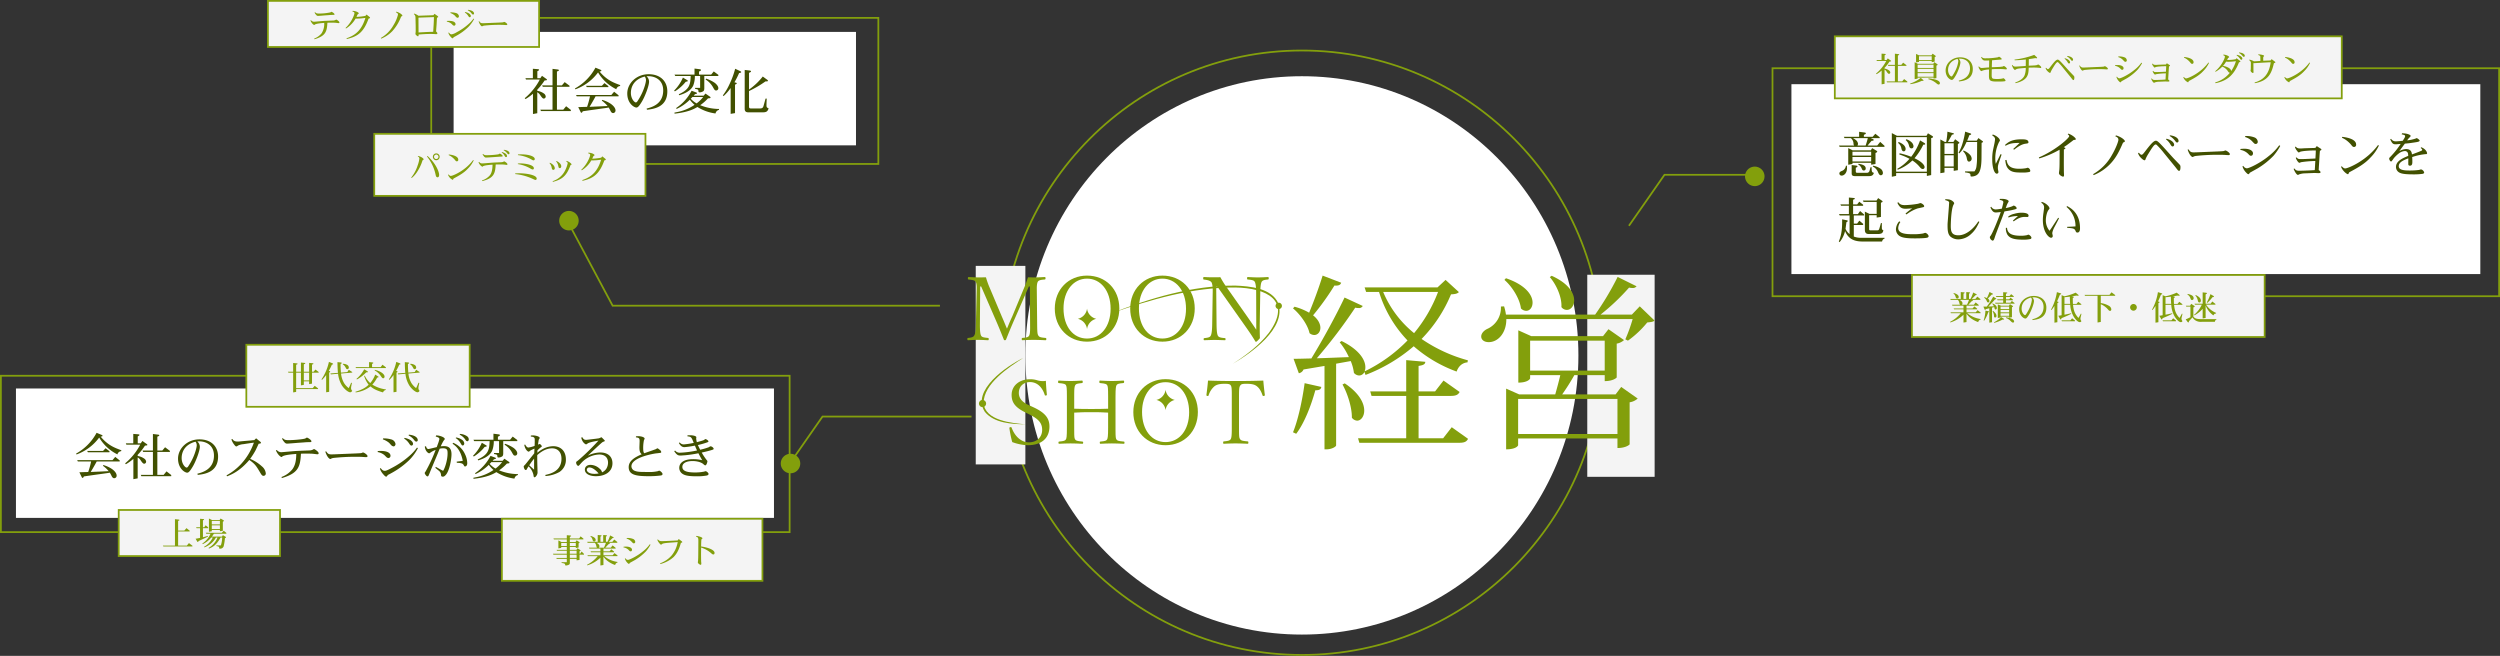 <svg xmlns="http://www.w3.org/2000/svg" xmlns:xlink="http://www.w3.org/1999/xlink" width="1410.395" height="370" viewBox="0 0 1410.395 370">
  <rect x="0" y="0" width="1410.395" height="370" fill="#333333" stroke="none"/>
  <defs>
    <clipPath id="clip-path">
      <rect id="長方形_678" data-name="長方形 678" width="203.973" height="98.011" fill="#839f0c"/>
    </clipPath>
    <clipPath id="clip-path-2">
      <rect id="長方形_691" data-name="長方形 691" width="177.459" height="95.685" fill="#839f0c"/>
    </clipPath>
  </defs>
  <g id="グループ_960" data-name="グループ 960" transform="translate(-225.528 -6217)">
    <path id="パス_2495" data-name="パス 2495" d="M156,0c86.156,0,156,70.515,156,157.5S242.156,315,156,315,0,244.485,0,157.5,69.844,0,156,0Z" transform="translate(804 6260)" fill="#fff"/>
    <path id="パス_2347" data-name="パス 2347" d="M3476.37,662.114l27.4,51.352h184.651" transform="translate(-2932.62 5676.001)" fill="none" stroke="#839f0c" stroke-width="1"/>
    <path id="パス_2348" data-name="パス 2348" d="M3483.7,690.872l20.061-28.758h84.047" transform="translate(-2814.202 5789.886)" fill="none" stroke="#839f0c" stroke-width="1"/>
    <path id="パス_2349" data-name="パス 2349" d="M3483.7,690.872l20.061-28.758H3559.9" transform="translate(-2339.202 5653.507)" fill="none" stroke="#839f0c" stroke-width="1"/>
    <path id="パス_2516" data-name="パス 2516" d="M0,0H227V64H0Z" transform="translate(481.438 6235)" fill="#fff"/>
    <path id="パス_2506" data-name="パス 2506" d="M0,0H427.643V73H0Z" transform="translate(234.526 6436.169)" fill="#fff"/>
    <path id="パス_2496" data-name="パス 2496" d="M0,0H388.643V107.121H0Z" transform="translate(1236.175 6264.5)" fill="#fff"/>
    <path id="パス_2518" data-name="パス 2518" d="M1.54-6.1A26.165,26.165,0,0,0,5.768-9.128V2.324L8.2,1.876V-9.968a5.327,5.327,0,0,1,1.82,1.876c.9,1.288,1.344,1.708,1.876,1.708A1.147,1.147,0,0,0,12.964-7.56,2.29,2.29,0,0,0,12.1-9.128,8.651,8.651,0,0,0,8.2-10.752V-11.4A34.314,34.314,0,0,0,12.32-16.6c1.176-.112,1.316-.112,1.316-.42a.464.464,0,0,0-.14-.336l-2.632-1.876-.952,1.344H8.232v-3.92c.672-.364.98-.532.98-.812,0-.224-.364-.336-.672-.364l-2.828-.224v5.32h-4.2l.308.756H9.632A34.275,34.275,0,0,1,1.12-6.608ZM16.8-23.156v9.324H10.92l.392.784H16.8V-.112H9.94l.336.756H27.132V0l-2.66-2.072L22.848-.112H19.292V-13.048h7.084v-.588L23.66-15.68l-1.568,1.848h-2.8v-7.812c.98-.42,1.092-.448,1.092-.728s-.364-.392-.616-.42Zm24.22-.672A29.2,29.2,0,0,1,29.456-12.1l.224.5a27.465,27.465,0,0,0,12.8-9.548,24.689,24.689,0,0,0,10.3,9.492,2.349,2.349,0,0,1,2.072-1.792l.168-.532c-3.78-1.372-7.532-2.744-11.7-7.672.616-.112,1.064-.2,1.064-.5,0-.112-.168-.336-.448-.476ZM35.7-13.608l.42.756H48.3v-.56L46.088-15.12,44.66-13.608ZM30.072-8.4l.392.756H37.94a49.129,49.129,0,0,1-1.652,5.936l-1.652.028L31.3-1.568,32.676,1.26a.711.711,0,0,0,.448.364c.308,0,.532-.448.728-.84,1.9-.308,11.256-1.6,13.356-1.9l1.26-.224a14.745,14.745,0,0,1,.98,1.792c.336.7.784,1.344,1.54,1.344A1.42,1.42,0,0,0,52.332.252c0-1.428-1.764-4.116-7.476-5.908l-.252.448a16.037,16.037,0,0,1,3.248,3.024l-1.4.056c-1.708.084-4.424.224-6.1.28l-2.66.112c.812-1.316,1.456-2.408,2.492-4.256l.9-1.652H54.068v-.588l-2.52-2.016L49.98-8.4ZM68.824-18.816a3.306,3.306,0,0,1,.7,1.988c0,1.484-1.148,5.292-2.66,8.232a33.24,33.24,0,0,1-2.352,4,1.2,1.2,0,0,1-.7.392c-.784,0-2.8-2.044-2.8-5.376C61.012-13.412,63.112-17.332,68.824-18.816ZM70.084-.084c4.256-.448,11.48-1.68,11.48-10.36,0-5.656-3.864-9.688-10.528-9.688-6.916,0-12.068,5.18-12.068,10.864,0,5.712,3.948,7.924,5.1,7.924.56,0,1.232-.056,3.276-3.556,1.568-2.66,3.92-8.624,3.92-11.06A4.026,4.026,0,0,0,69.8-18.984c.392,0,.756-.028,1.12-.028,3.612,0,8.316,1.96,8.316,8.036,0,7.812-6.636,9.52-9.352,10.22Zm31.724-7.2a19.171,19.171,0,0,1-3.724,3.612A13.173,13.173,0,0,1,94.78-6.3c.448-.448.588-.56.952-.98Zm.28-.756H96.432c.392-.42.42-.476.756-.84.784-.168,1.12-.252,1.12-.532,0-.14-.14-.308-.448-.448l-2.6-.952A26.1,26.1,0,0,1,86.52-1.036l.308.476a25.605,25.605,0,0,0,7.448-5.208,15.443,15.443,0,0,0,2.66,2.912A25.944,25.944,0,0,1,86.772,1.288l-1.2.252.084.588c7.924-.868,11.172-2.744,12.88-3.78a25.1,25.1,0,0,0,10.22,3.668A2.548,2.548,0,0,1,110.712,0V-.532A28.612,28.612,0,0,1,100.1-2.66,24.938,24.938,0,0,0,104.5-6.5c.868-.056,1.456-.084,1.456-.448a.79.79,0,0,0-.392-.56l-2.492-1.708Zm-5.18-15.288v3.416H85.624l.42.784h8.708c-.168,4.7-.588,7.588-6.72,10.3l.252.56c1.736-.532,6.216-1.876,7.9-5.46a14.834,14.834,0,0,0,.924-5.4h2.968v6.692H97.244v.588c1.344.2,1.876.28,1.876,1.288.028.308.028.672.784.672a4,4,0,0,0,1.764-.532c.5-.28.756-.7.756-1.876v-6.832h7.924v-.644L107.772-21.7l-1.484,1.792h-6.86v-1.736c.756-.336,1.12-.5,1.12-.84,0-.2-.2-.392-.56-.448Zm6.272,6.216a11.823,11.823,0,0,1,4,4.06c.98,1.764,1.176,2.1,1.932,2.1a1.263,1.263,0,0,0,1.232-1.316c0-1.344-1.54-2.6-1.9-2.912a19.074,19.074,0,0,0-4.984-2.464Zm-12.824-1.12A23.121,23.121,0,0,1,85.4-10.892l.42.448a23.583,23.583,0,0,0,6.132-5.432c.756-.112,1.176-.2,1.176-.476,0-.14-.14-.308-.364-.448Zm34.86-4.312V-.7c0,.924.168,2.072,2.072,2.072h8.092c1.876,0,2.8-.364,3.332-2.268-.868-.28-1.2-.616-1.2-1.568,0-.168,0-1.6.14-3.892h-.672l-1.064,3.864c-.336,1.372-.9,1.68-2.128,1.68h-5.04c-.84,0-1.092-.252-1.092-1.148v-8.68a59.171,59.171,0,0,0,9.268-5.432c1.064-.028,1.4-.028,1.4-.364a.775.775,0,0,0-.308-.5l-2.6-1.9a36.473,36.473,0,0,1-7.756,7.364v-9.436c.728-.336,1.12-.5,1.12-.84,0-.392-.784-.476-.84-.476Zm-5.376-.672a46.535,46.535,0,0,1-3.164,8.624A33.1,33.1,0,0,1,112.9-8.2l.42.392a26.912,26.912,0,0,0,3.976-4.536V2.24l2.464-.42V-14.252c.616-.28.952-.392.952-.7s-.14-.336-1.288-.616a47.983,47.983,0,0,0,2.632-5.208c.728-.14,1.176-.224,1.176-.56,0-.168-.168-.364-.476-.5Z" transform="translate(520.438 6279)" fill="#415000"/>
    <g id="パス_2497" data-name="パス 2497" transform="translate(790 6245)" fill="none">
      <path d="M170,0c93.888,0,170,76.559,170,171S263.888,342,170,342,0,265.441,0,171,76.112,0,170,0Z" stroke="none"/>
      <path d="M 170 1 C 158.533 1 147.074 2.162 135.941 4.454 C 125.091 6.687 114.418 10.019 104.22 14.358 C 94.206 18.618 84.548 23.892 75.513 30.031 C 66.564 36.113 58.149 43.097 50.501 50.79 C 42.853 58.483 35.909 66.948 29.863 75.95 C 23.76 85.038 18.517 94.754 14.281 104.827 C 9.967 115.086 6.654 125.822 4.434 136.737 C 2.155 147.937 1 159.465 1 171 C 1 182.535 2.155 194.063 4.434 205.263 C 6.654 216.178 9.967 226.914 14.281 237.173 C 18.517 247.246 23.76 256.962 29.863 266.05 C 35.909 275.052 42.853 283.517 50.501 291.21 C 58.149 298.903 66.564 305.887 75.513 311.969 C 84.548 318.108 94.206 323.382 104.22 327.642 C 114.418 331.981 125.091 335.313 135.941 337.546 C 147.074 339.838 158.533 341 170 341 C 181.467 341 192.926 339.838 204.059 337.546 C 214.909 335.313 225.582 331.981 235.78 327.642 C 245.794 323.382 255.452 318.108 264.487 311.969 C 273.436 305.887 281.851 298.903 289.499 291.21 C 297.147 283.517 304.091 275.052 310.137 266.05 C 316.24 256.962 321.483 247.246 325.719 237.173 C 330.033 226.914 333.346 216.178 335.566 205.263 C 337.845 194.063 339 182.535 339 171 C 339 159.465 337.845 147.937 335.566 136.737 C 333.346 125.822 330.033 115.086 325.719 104.827 C 321.483 94.754 316.24 85.038 310.137 75.95 C 304.091 66.948 297.147 58.483 289.499 50.79 C 281.851 43.097 273.436 36.113 264.487 30.031 C 255.452 23.892 245.794 18.618 235.78 14.358 C 225.582 10.019 214.909 6.687 204.059 4.454 C 192.926 2.162 181.467 1 170 1 M 170 0 C 263.888 0 340 76.559 340 171 C 340 265.441 263.888 342 170 342 C 76.112 342 0 265.441 0 171 C 0 76.559 76.112 0 170 0 Z" stroke="none" fill="#839f0c"/>
    </g>
    <path id="パス_2498" data-name="パス 2498" d="M0,0H38V114H0Z" transform="translate(1121 6372)" fill="#f4f4f4"/>
    <path id="パス_2503" data-name="パス 2503" d="M0,0H28V112H0Z" transform="translate(776 6367)" fill="#f4f4f4"/>
    <g id="グループ_899" data-name="グループ 899" transform="translate(954.992 6372.483)">
      <g id="グループ_811" data-name="グループ 811" transform="translate(0 0)" clip-path="url(#clip-path)">
        <path id="パス_1678" data-name="パス 1678" d="M.847,17.553a34.058,34.058,0,0,1,8.247,3.383C11.526,15.121,14.487,7.191,16.706,0L27.174,4.019c-.422,1.163-1.267,1.8-3.806,1.585a148.914,148.914,0,0,1-12.055,16.81c2.961,2.328,4.126,4.971,4.126,6.98,0,2.432-1.481,4.121-3.49,4.121A4.252,4.252,0,0,1,9.305,32.46C8.354,27.81,4.019,21.781,0,18.5ZM15.966,62.806c-.209,1.267-.951,1.9-3.383,1.9C10.046,73.908,6.238,83.422,1.8,89.237L0,88.393C2.748,81.73,5.182,70.84,6.556,60.69ZM98.434,48.955c-2.854.211-5.075,2.114-6.129,5.18A76.349,76.349,0,0,1,68.092,39.863,92.167,92.167,0,0,1,40.916,56.039l-.634-1.694a3.291,3.291,0,0,1-2.961,2.01,4,4,0,0,1-2.959-1.478,25.15,25.15,0,0,0-1.8-6.665L24.32,49.695v46.1c0,.636-2.325,2.218-5.5,2.218H17.764V50.962L5.922,52.971a3.452,3.452,0,0,1-2.643,2.114L.318,46.947c2.328,0,5.813-.107,10.043-.213C16.706,36.372,24.32,22.414,29.077,12.371l10.255,4.757a2.263,2.263,0,0,1-2.325,1.165,6.469,6.469,0,0,1-1.9-.213,286.681,286.681,0,0,1-21.674,28.55c5.393-.107,11.631-.425,18.08-.636a37.5,37.5,0,0,0-5.18-8.352l1.056-.74C37.533,41.87,40.812,47.685,40.812,51.6a5.508,5.508,0,0,1-.425,2.43A85.5,85.5,0,0,0,64.6,36.584,68.7,68.7,0,0,1,48.53,9.2H41.236L40.387,6.66h41.13l4.546-4.228,7.512,6.874c-.849.845-1.908,1.163-4.442,1.269a79.567,79.567,0,0,1-16.6,25.164A85.682,85.682,0,0,0,98.645,47.792Zm-69.25,11.84C37.428,66.294,40.176,72,40.176,76.128c0,3.383-1.9,5.709-4.015,5.709A3.974,3.974,0,0,1,33.2,80.145c.1-5.818-2.536-13.851-5.286-18.715Zm60.37,24.742,9.2,6.558c-.849,1.585-2.012,2.221-4.968,2.221H37.428l-.738-2.539H63.862v-23.9H44.3l-.74-2.536h20.3V47.685l10.784.951c-.107,1.376-1.056,1.9-3.806,2.325V65.342h9.3L84.9,59.211,94,65.66c-.849,1.587-2.119,2.218-5.075,2.218H70.84v23.9H84.689ZM50.858,9.2A59.335,59.335,0,0,0,68.3,32.46,81.653,81.653,0,0,0,81.835,9.2Z" transform="translate(0 -0.001)" fill="#839f0c"/>
        <path id="パス_1679" data-name="パス 1679" d="M135.2,17.281l8.352,8.036c-.847.738-2.01.845-4.124,1.056a55.831,55.831,0,0,1-10.89,10.257l-1.48-.743a87.41,87.41,0,0,0,4.124-11.419H59.921c.1,7.509-4.442,13.007-9.939,13.007-2.75,0-4.23-1.481-4.23-3.172,0-1.8,1.587-3.383,3.279-4.23a13,13,0,0,0,7.823-12.687l1.8-.1a28.458,28.458,0,0,1,1.056,4.653h50.328A163.239,163.239,0,0,0,122.725.68L133.4,5.968a2.559,2.559,0,0,1-2.327.949,6.537,6.537,0,0,1-1.9-.211A124.8,124.8,0,0,1,113.1,21.934h17.655ZM59.708,1.42c11.42,3.912,15.016,9.728,15.016,13.747,0,2.748-1.587,4.653-3.6,4.653a4.253,4.253,0,0,1-2.961-1.376c-.634-5.393-4.968-12.371-9.3-16.072Zm61.855,65.554,3.172-4.228,9.3,6.556a8.693,8.693,0,0,1-4.546,2.114V95.1c0,.211-2.116,2.114-6.874,2.114V91.82H66.581v3.806c0,.211-1.056,2.325-6.767,2.325V63.7l7.4,3.277h20.3c.949-3.383,2.114-7.611,2.854-10.89H73.348v1.9c0,.107-1.163,2.328-6.66,2.328v-29.5l7.3,3.277h40.494l3.065-3.912,8.776,6.133a8.286,8.286,0,0,1-4.124,2.007V57.35c0,.213-2.01,2.116-6.767,2.116V56.083H98.3a126.489,126.489,0,0,1-6.874,10.89ZM66.581,89.283h56.037V69.51H66.581Zm6.767-35.737h42.081V36.63H73.348ZM85.508.046C95.129,4.381,98.195,9.878,98.195,13.9c0,3.17-1.9,5.391-4.124,5.391A3.842,3.842,0,0,1,91.005,17.7C91.323,12.1,88.151,5.017,84.45.784Z" transform="translate(60.419 0.06)" fill="#839f0c"/>
      </g>
    </g>
    <g id="グループ_900" data-name="グループ 900" transform="translate(771.271 6372.483)">
      <g id="グループ_840" data-name="グループ 840" transform="translate(0 0)" clip-path="url(#clip-path-2)">
        <path id="パス_1891" data-name="パス 1891" d="M30.251,71.628c-5.474-2.762-7.482-5.475-7.482-9.743,0-5.073,4.218-8.839,10.4-8.839a13.389,13.389,0,0,1,4.118.6,10.934,10.934,0,0,0,3.165.453A8.462,8.462,0,0,0,42.1,53.95c.051,2.059.3,5.222.553,7.734v.15c0,.251-.3.4-.8.4a.387.387,0,0,1-.4-.351c-1.507-4.721-4.57-7.232-8.287-7.232-3.867,0-6.328,2.562-6.328,6.126,0,2.813,1.607,5.023,5.524,6.831l2.511,1.155c6.831,3.114,9.241,6.328,9.241,10.949,0,6.428-4.32,10.546-12.2,10.546A27.3,27.3,0,0,1,23.119,88.5a58.5,58.5,0,0,1-1.556-7.534l-.051-.4c0-.3.252-.5.754-.5.3,0,.4.051.5.3,1.908,5.173,5.674,8.286,9.692,8.286,4.621,0,7.534-3.012,7.534-7.03,0-3.717-1.809-6.026-7.233-8.739Z" transform="translate(2.2 5.424)" fill="#839f0c"/>
        <path id="パス_1892" data-name="パス 1892" d="M55.53,81.6c0,4.269.1,4.621.552,5.375.349.6,1.054.9,4.018,1.155.4.05.5.1.5.6s-.1.653-.5.653c-2.011-.1-4.622-.2-6.629-.2s-4.521.1-6.429.2c-.3,0-.4-.15-.4-.653,0-.451.051-.552.4-.6,2.712-.252,3.314-.5,3.766-1.155.4-.553.6-1.658.6-6.681V62.669c0-5.022-.152-5.625-.553-6.378-.3-.553-1.005-.9-4.019-1.156-.349-.05-.4-.1-.4-.6,0-.7.1-.8.4-.8,2.008.1,4.621.25,6.631.25s4.518-.15,6.377-.25c.353,0,.5.1.5.8,0,.5-.15.552-.5.6-2.813.3-3.314.5-3.716,1.156-.4.7-.6,1.758-.6,5.172V69.6c3.415.151,6.477.151,9.691.151,3.165,0,6.177,0,9.442-.151v-6.93c0-4.872-.149-5.725-.553-6.378-.3-.5-.852-.9-3.966-1.156-.353-.05-.452-.15-.452-.6,0-.7.1-.8.452-.8,1.958.1,4.62.25,6.628.25s4.52-.15,6.428-.25c.4,0,.5.1.5.8,0,.452-.1.552-.5.6-2.812.2-3.414.6-3.766,1.156s-.6,1.657-.6,6.378V81.452c0,4.42.151,4.872.552,5.526.4.6.955.9,4.118,1.155.352.05.4.1.4.6,0,.553-.1.653-.4.653-2.159-.1-4.721-.2-6.73-.2s-4.569.1-6.377.2c-.352,0-.453-.15-.453-.653,0-.451.051-.552.453-.6,2.71-.252,3.313-.553,3.665-1.155.4-.7.6-1.86.6-6.681V71.809c-3.265-.25-6.277-.25-9.442-.25-3.214,0-6.276,0-9.691.25Z" transform="translate(4.749 5.494)" fill="#839f0c"/>
        <path id="パス_1893" data-name="パス 1893" d="M121.357,71.533c0,10.847-7.684,18.733-18.231,18.733-10.5,0-18.179-7.885-18.179-18.632S92.63,53,103.125,53c10.548,0,18.231,7.683,18.231,18.531m-31.489,0c0,10.3,5.524,16.975,13.258,16.975,7.685,0,13.31-6.68,13.31-16.824,0-10.3-5.726-16.976-13.31-16.976-7.632,0-13.258,6.78-13.258,16.825" transform="translate(8.686 5.42)" fill="#839f0c"/>
        <path id="パス_1894" data-name="パス 1894" d="M122.358,61.815c.352-2.662.7-5.626.9-8.086,5.424.2,10.4.251,15.519.251,5.022,0,10.245-.05,15.67-.251.2,2.511.552,5.575.854,8.035v.2c0,.3-.353.452-.854.452-.2,0-.3-.051-.4-.3-.953-2.761-1.908-4.118-3.214-5.173-1.255-1-2.913-1.405-5.976-1.405-2.36,0-2.912.25-3.415,1-.553.853-.7,1.556-.7,6.126V81.049c0,4.369.1,5.023.654,5.776.5.7,1.2.955,4.168,1.2.352.051.452.151.452.654,0,.6-.1.7-.452.7-2.058-.1-4.871-.2-6.83-.2-2.009,0-4.621.1-6.478.2-.353,0-.453-.1-.453-.7,0-.5.1-.6.453-.654,2.51-.2,3.363-.552,3.766-1.2.452-.7.651-2.009.651-6.127V61.514c0-3.766-.2-4.471-.6-5.074s-1-.9-3.414-.9c-3.015,0-4.622.5-5.776,1.405a11.044,11.044,0,0,0-3.314,5.173c-.1.251-.2.3-.353.3-.5,0-.853-.151-.853-.452Z" transform="translate(12.511 5.494)" fill="#839f0c"/>
        <path id="パス_1895" data-name="パス 1895" d="M31.841,7.258A58.71,58.71,0,0,0,34.2.879C35.909.93,36.914.93,38.42.93c1.456,0,3.666-.1,5.173-.2.4,0,.5.15.5.753,0,.5-.1.6-.5.654-2.511.15-3.416.552-3.817,1.2s-.653,2.009-.6,4.47l.2,19.486c.051,5.174.2,5.776.754,6.579.5.7,1.1.955,3.916,1.206.353.051.5.15.5.651s-.149.654-.5.654c-2.059-.1-4.771-.2-6.679-.2-1.96,0-4.42.1-6.329.2-.25,0-.352-.15-.352-.654s.1-.6.352-.651c2.712-.2,3.365-.552,3.766-1.206s.6-1.758.6-4.571l-.15-23.252H34.7L27.07,23.478c-2.31,5.225-3.716,8.689-5.222,12.455-.151.352-.251.452-.754.452-.3,0-.4-.1-.552-.452-1.557-3.917-2.913-7.281-4.772-11.5L7.785,6.052H7.233L7.082,27.3c-.051,3.868.251,5.825.7,6.579.452.7,1.155.955,3.766,1.206.4.051.5.15.5.651s-.1.654-.5.654c-1.858-.1-3.716-.2-5.474-.2s-3.968.1-5.626.2c-.351,0-.452-.15-.452-.654s.1-.6.452-.651c2.21-.2,2.964-.6,3.365-1.255.654-1.156.9-2.21,1-6.53L5.273,7.258c.051-2.26-.25-3.415-.6-3.917-.452-.6-1.2-.955-3.917-1.2C.4,2.085.3,1.984.3,1.533c0-.7.15-.8.452-.8,1.908.1,4.067.2,5.373.2,1.507,0,2.461,0,4.37-.051a44.563,44.563,0,0,0,2.008,5.675l6.88,16.321c1.054,2.361,1.909,4.521,2.963,6.982,1.005-2.411,1.808-4.419,3.014-6.982Z" transform="translate(0 0.075)" fill="#839f0c"/>
        <path id="パス_1896" data-name="パス 1896" d="M81.16,18.532c0,10.847-7.683,18.734-18.23,18.734-10.5,0-18.181-7.887-18.181-18.634S52.434,0,62.93,0C73.477,0,81.16,7.685,81.16,18.532m-31.488,0c0,10.3,5.524,16.976,13.258,16.976,7.684,0,13.31-6.681,13.31-16.825,0-10.3-5.726-16.975-13.31-16.975-7.633,0-13.258,6.78-13.258,16.824" transform="translate(4.576 0.001)" fill="#839f0c"/>
        <path id="パス_1897" data-name="パス 1897" d="M119.758,18.532c0,10.847-7.684,18.734-18.231,18.734-10.5,0-18.181-7.887-18.181-18.634S91.03,0,101.527,0c10.547,0,18.231,7.684,18.231,18.531m-31.489,0c0,10.3,5.523,16.976,13.258,16.976,7.685,0,13.309-6.681,13.309-16.825,0-10.3-5.726-16.975-13.309-16.975-7.633,0-13.258,6.78-13.258,16.824" transform="translate(8.522 0.001)" fill="#839f0c"/>
        <path id="パス_1898" data-name="パス 1898" d="M128.045,6l.2,21.395c.051,3.917.3,5.725.8,6.529.451.7,1.255,1.055,3.867,1.255.3.051.4.15.4.6,0,.5-.1.6-.4.6-2.008-.05-4.018-.15-5.725-.15-1.758,0-4.068.1-5.726.15-.4,0-.5-.1-.5-.6,0-.453.1-.552.5-.6,2.412-.251,3.064-.6,3.467-1.306.452-.8.8-2.511.853-6.478l.3-18.583c.05-2.712-.3-4.57-.754-5.173-.5-.653-1.607-1.2-4.118-1.456-.4-.05-.5-.151-.5-.6,0-.7.1-.853.5-.853,1.707.1,3.464.151,4.621.151,1.255,0,2.411,0,4.57-.051a49.562,49.562,0,0,0,3.816,6.077l11.652,16.572c1.607,2.311,3.114,4.471,4.772,6.982V24.283l-.051-14.615c0-3.716-.4-5.675-.853-6.328-.453-.7-1.357-1-3.817-1.2-.353-.051-.452-.151-.452-.6,0-.7.1-.8.452-.8,2.008.1,3.916.2,5.625.2,1.757,0,3.867-.1,5.625-.2.4,0,.5.1.5.8,0,.452-.1.5-.5.6-2.31.2-2.964.552-3.416,1.2s-.8,2.612-.853,6.328L152.6,27.4v2.51c0,2.21.051,3.4.1,5.312-1.461,1.759-2.11,2.072-2.21,2.072a.517.517,0,0,1-.352-.251c-1.556-2.562-2.813-4.52-5.725-8.638L128.6,6Z" transform="translate(12.343 0.075)" fill="#839f0c"/>
        <path id="パス_1899" data-name="パス 1899" d="M30.829,42.123c-8.26,5.27-22.426,14.562-22.4,25.4.68,10,15.962,11.386,23.74,12.083-7.7-.107-17.719-.585-23.028-7.017C1.192,60.5,21.512,46.661,30.829,42.123" transform="translate(0.75 4.308)" fill="#839f0c"/>
        <path id="パス_1900" data-name="パス 1900" d="M9.965,65.741a2.013,2.013,0,1,1-1.939-2.085,2.014,2.014,0,0,1,1.939,2.085" transform="translate(0.607 6.509)" fill="#839f0c"/>
        <path id="パス_1901" data-name="パス 1901" d="M73.274,20.911c22.394-8.745,46.105-15.889,70.359-15.8,8.309.352,20.517,1.347,24.326,10.061,4.573,14.1-15.375,28.023-25.826,34.14,7.557-4.886,14.9-10.379,20.456-17.506C176.06,13.378,161.06,6.42,143.607,6.188,119.5,6.019,95.862,12.96,73.274,20.911" transform="translate(7.492 0.523)" fill="#839f0c"/>
        <path id="パス_1902" data-name="パス 1902" d="M157.744,15.664a1.793,1.793,0,1,1,1.793,1.793,1.793,1.793,0,0,1-1.793-1.793" transform="translate(16.13 1.419)" fill="#839f0c"/>
        <path id="パス_1903" data-name="パス 1903" d="M66.957,22.658a6.74,6.74,0,0,0-5.218,5.817,6.8,6.8,0,0,0-5.2-5.82,6.757,6.757,0,0,0,5.2-5.772,6.753,6.753,0,0,0,5.22,5.776" transform="translate(5.781 1.727)" fill="#839f0c"/>
        <path id="パス_1904" data-name="パス 1904" d="M107.154,64.171a6.741,6.741,0,0,0-5.218,5.817,6.8,6.8,0,0,0-5.2-5.82,6.757,6.757,0,0,0,5.2-5.772,6.754,6.754,0,0,0,5.22,5.776" transform="translate(9.892 5.971)" fill="#839f0c"/>
      </g>
    </g>
    <path id="パス_2507" data-name="パス 2507" d="M13.02-23.828A29.2,29.2,0,0,1,1.456-12.1l.224.5a27.465,27.465,0,0,0,12.8-9.548,24.689,24.689,0,0,0,10.3,9.492,2.349,2.349,0,0,1,2.072-1.792l.168-.532c-3.78-1.372-7.532-2.744-11.7-7.672.616-.112,1.064-.2,1.064-.5,0-.112-.168-.336-.448-.476ZM7.7-13.608l.42.756H20.3v-.56L18.088-15.12,16.66-13.608ZM2.072-8.4l.392.756H9.94A49.128,49.128,0,0,1,8.288-1.708L6.636-1.68,3.3-1.568,4.676,1.26a.711.711,0,0,0,.448.364c.308,0,.532-.448.728-.84,1.9-.308,11.256-1.6,13.356-1.9l1.26-.224a14.745,14.745,0,0,1,.98,1.792c.336.7.784,1.344,1.54,1.344A1.42,1.42,0,0,0,24.332.252c0-1.428-1.764-4.116-7.476-5.908l-.252.448a16.038,16.038,0,0,1,3.248,3.024l-1.4.056c-1.708.084-4.424.224-6.1.28l-2.66.112c.812-1.316,1.456-2.408,2.492-4.256l.9-1.652H26.068v-.588l-2.52-2.016L21.98-8.4ZM29.54-6.1a26.165,26.165,0,0,0,4.228-3.024V2.324L36.2,1.876V-9.968a5.327,5.327,0,0,1,1.82,1.876c.9,1.288,1.344,1.708,1.876,1.708A1.147,1.147,0,0,0,40.964-7.56,2.29,2.29,0,0,0,40.1-9.128,8.651,8.651,0,0,0,36.2-10.752V-11.4A34.314,34.314,0,0,0,40.32-16.6c1.176-.112,1.316-.112,1.316-.42a.464.464,0,0,0-.14-.336l-2.632-1.876-.952,1.344h-1.68v-3.92c.672-.364.98-.532.98-.812,0-.224-.364-.336-.672-.364l-2.828-.224v5.32h-4.2l.308.756h7.812A34.274,34.274,0,0,1,29.12-6.608ZM44.8-23.156v9.324H38.92l.392.784H44.8V-.112H37.94l.336.756H55.132V0l-2.66-2.072L50.848-.112H47.292V-13.048h7.084v-.588L51.66-15.68l-1.568,1.848h-2.8v-7.812c.98-.42,1.092-.448,1.092-.728s-.364-.392-.616-.42Zm24.024,4.34a3.306,3.306,0,0,1,.7,1.988c0,1.484-1.148,5.292-2.66,8.232a33.24,33.24,0,0,1-2.352,4,1.2,1.2,0,0,1-.7.392c-.784,0-2.8-2.044-2.8-5.376C61.012-13.412,63.112-17.332,68.824-18.816ZM70.084-.084c4.256-.448,11.48-1.68,11.48-10.36,0-5.656-3.864-9.688-10.528-9.688-6.916,0-12.068,5.18-12.068,10.864,0,5.712,3.948,7.924,5.1,7.924.56,0,1.232-.056,3.276-3.556,1.568-2.66,3.92-8.624,3.92-11.06A4.026,4.026,0,0,0,69.8-18.984c.392,0,.756-.028,1.12-.028,3.612,0,8.316,1.96,8.316,8.036,0,7.812-6.636,9.52-9.352,10.22Zm29.96-19.432-4.256.364-2.576.252c-2.1.112-2.94-.42-3.612-1.456l-.532.224a9.317,9.317,0,0,0,1.764,3.192c.308.392.672.812,1.036.812a2.322,2.322,0,0,0,.924-.5,8.473,8.473,0,0,1,3-.784l4.032-.616c.7-.084.98-.14,1.932-.252A34.673,34.673,0,0,1,94.528-6.216a32.376,32.376,0,0,1-8.2,6.384l.28.56c2.464-.98,7.168-2.856,12.572-9.24,3.332,2.38,3.92,3.416,6.1,7.084.728,1.232,1.12,1.876,1.9,1.876a1.284,1.284,0,0,0,1.288-1.456,5.87,5.87,0,0,0-2.156-3.864,23.09,23.09,0,0,0-6.664-4.256,41.631,41.631,0,0,0,3.08-4.844c.252-.5,1.456-3.108,1.736-3.7.812-.056,1.26-.084,1.26-.616,0-.224-.056-.28-.56-.672l-2.156-1.764L102-19.712c-.252.028-.672.056-1.008.084Zm26.516,1.344,3.192-.224a35.611,35.611,0,0,1,3.612-.168c.14,0,.868,0,.868-.448,0-.84-2.184-2.128-2.6-2.128a4.506,4.506,0,0,0-.784.476c-1.316.56-7.168.98-9.464.98-2.044,0-2.464-.28-3.332-1.148l-.392.252a4.963,4.963,0,0,0,.952,1.6c.868,1.176,1.4,1.26,1.988,1.26.056,0,2.38-.168,2.828-.2Zm10.752,6.44c.224.028.98.112.98-.56,0-.952-2.352-2.38-2.576-2.38a1.625,1.625,0,0,0-.588.28,4.48,4.48,0,0,1-1.9.5c-1.12.056-6.636.252-7.9.336s-7.784.672-7.924.672a3.274,3.274,0,0,1-2.716-1.26l-.5.252c1.288,2.94,2.94,3.724,3.108,3.724s.252-.056.532-.308c1.092-.9,5.992-1.288,7.84-1.428-.028,3.024-.364,6.16-2.156,8.6a14.157,14.157,0,0,1-6.16,4.4l.168.616c9.212-2.716,10.416-6.216,10.78-13.748,1.176-.056,1.708-.084,2.492-.084.2,0,3.332.028,4.256.112Zm4.732-1.484c1.232,3.7,2.576,4.172,2.828,4.172a.3.3,0,0,0,.2-.056,4.455,4.455,0,0,1,1.456-.532,115.1,115.1,0,0,1,12.824-.672c.98,0,2.856,0,4.452.14.5.028,1.008.056,1.288.056.2,0,.784-.028.784-.56,0-.756-1.96-2.072-2.548-2.072a.943.943,0,0,0-.476.168c-.42.224-.868.252-3.192.364l-12.068.5c-.224.028-1.624.056-2.128.056-1.484,0-2.016-.336-2.912-1.708Zm44.52-7.308a8.847,8.847,0,0,1,2.52,2.352l.672.98c.056.056.42.588.924.588a.976.976,0,0,0,.868-1.064c0-.868-1.148-2.6-4.816-3.3Zm2.464-1.82a8.383,8.383,0,0,1,3.108,2.548c.616.812.9.924,1.288.924a.812.812,0,0,0,.784-.9c0-.336-.168-2.492-5.012-3.024Zm-9.772,5.516a2.3,2.3,0,0,0,1.316.672c.644,0,1.092-.728,1.092-1.344a3.193,3.193,0,0,0-2.548-2.632,14.409,14.409,0,0,0-4.48-.532l-.112.532a11.522,11.522,0,0,1,3.556,1.988Zm-2.828,6.608a2.029,2.029,0,0,0,1.2.644,1.277,1.277,0,0,0,1.2-1.4c0-.84-.812-2.632-5.516-2.632a16.46,16.46,0,0,0-1.68.084l-.028.56a8.269,8.269,0,0,1,3.752,1.68Zm-3.584,6.58A8.522,8.522,0,0,0,174.58-.616C175.756.784,176.12.9,176.428.9a.469.469,0,0,0,.392-.252c.168-.224.42-.532.56-.7a9.737,9.737,0,0,1,.924-.476l1.428-.784a45.463,45.463,0,0,0,9.716-7.168,27.689,27.689,0,0,0,4.844-6.664l-.5-.364a25.95,25.95,0,0,1-4.228,4.648,48.709,48.709,0,0,1-9.772,6.72c-1.624.868-3.248,1.764-4.144,1.764-1.148,0-1.68-.672-2.352-1.54ZM202.5-15.176c-.364.084-2.1.5-2.212.5-.98,0-1.26-1.008-1.428-1.6l-.672.2c.28,2.716,1.96,3.808,2.464,3.808.2,0,.252-.056.9-.532a11.438,11.438,0,0,1,2.744-1.372L203.9-13.16A86.422,86.422,0,0,1,198.66-2.072c-.476.672-.532.756-.532.98,0,.308.868,1.848,1.568,1.848a.576.576,0,0,0,.532-.336c.28-.476,1.064-2.492,1.372-3.276l3.752-8.96,1.232-3.052a8.843,8.843,0,0,1,1.9-.224c2.548,0,2.548,1.344,2.548,2.94,0,3.584-1.456,8.288-2.52,9.772-.952-.476-1.68-.868-3.36-1.82l-.728-.42-.308.56c.364.308,2.044,1.652,2.184,1.792a3.04,3.04,0,0,1,1.008,1.96c.028.616.084,1.232,1.036,1.232.56,0,1.148-.336,1.848-1.2,1.932-2.408,3.052-8.6,3.052-11.452,0-3.808-1.988-4.592-4.256-4.592a13.879,13.879,0,0,0-1.82.14,25.3,25.3,0,0,1,1.68-3.276c.532-.616.588-.672.588-.924,0-.532-.952-1.008-1.232-1.148a8.833,8.833,0,0,0-3.64-.84l-.224.644c1.4.448,2.072.672,2.072,1.456a19.3,19.3,0,0,1-.952,3.024l-.532,1.484c-.308.084-.924.224-1.2.28Zm11.34-2.492c1.512,1.064,4.48,3.108,5.768,9.66-.224.028-.784.112-.98.14l-1.68.2c-.168.028-.588.084-.784.112l.084.644c2.576.112,3.388.336,3.948,1.428.224.448.364.644.672.644.14,0,1.26-.084,1.26-1.848a11.969,11.969,0,0,0-1.2-4.956,12.543,12.543,0,0,0-6.748-6.552ZM215.6-20.86a7.859,7.859,0,0,1,2.716,2.828c.728,1.2.812,1.344,1.26,1.344.56,0,.868-.588.868-1.176a2.662,2.662,0,0,0-1.064-1.876,7.891,7.891,0,0,0-3.528-1.456Zm5.684,1.232a1.206,1.206,0,0,0,.84.56c.56,0,.868-.5.868-1.092a2.139,2.139,0,0,0-.84-1.624,7.684,7.684,0,0,0-4.116-1.428l-.2.42a8.318,8.318,0,0,1,2.856,2.324ZM241.808-7.28a19.17,19.17,0,0,1-3.724,3.612,13.173,13.173,0,0,1-3.3-2.632c.448-.448.588-.56.952-.98Zm.28-.756h-5.656c.392-.42.42-.476.756-.84.784-.168,1.12-.252,1.12-.532,0-.14-.14-.308-.448-.448l-2.6-.952a26.1,26.1,0,0,1-8.736,9.772l.308.476a25.605,25.605,0,0,0,7.448-5.208,15.443,15.443,0,0,0,2.66,2.912,25.944,25.944,0,0,1-10.164,4.144l-1.2.252.084.588c7.924-.868,11.172-2.744,12.88-3.78a25.1,25.1,0,0,0,10.22,3.668A2.548,2.548,0,0,1,250.712,0V-.532A28.612,28.612,0,0,1,240.1-2.66,24.938,24.938,0,0,0,244.5-6.5c.868-.056,1.456-.084,1.456-.448a.79.79,0,0,0-.392-.56l-2.492-1.708Zm-5.18-15.288v3.416H225.624l.42.784h8.708c-.168,4.7-.588,7.588-6.72,10.3l.252.56c1.736-.532,6.216-1.876,7.9-5.46a14.834,14.834,0,0,0,.924-5.4h2.968v6.692h-2.828v.588c1.344.2,1.876.28,1.876,1.288.028.308.028.672.784.672a4,4,0,0,0,1.764-.532c.5-.28.756-.7.756-1.876v-6.832h7.924v-.644L247.772-21.7l-1.484,1.792h-6.86v-1.736c.756-.336,1.12-.5,1.12-.84,0-.2-.2-.392-.56-.448Zm6.272,6.216a11.823,11.823,0,0,1,4,4.06c.98,1.764,1.176,2.1,1.932,2.1a1.263,1.263,0,0,0,1.232-1.316c0-1.344-1.54-2.6-1.9-2.912a19.074,19.074,0,0,0-4.984-2.464Zm-12.824-1.12a23.121,23.121,0,0,1-4.956,7.336l.42.448a23.582,23.582,0,0,0,6.132-5.432c.756-.112,1.176-.2,1.176-.476,0-.14-.14-.308-.364-.448Zm29.484,15.2c-.308-.28-.42-.392-.616-.56L257.1-5.516l.644-.924c.84-1.232,1.12-1.568,2.1-2.828Zm2.52-16.268a2.826,2.826,0,0,1,.224-.868c.364-.532.42-.588.42-.728,0-.9-2.38-1.484-3.892-1.484a9.718,9.718,0,0,0-1.12.084v.616c.308,0,1.568.028,2.016.728.2.28.2.728.2,1.82,0,.224,0,.588-.028,1.512l-.056,1.176a16.614,16.614,0,0,1-3.5.924c-.812,0-1.372-.924-1.848-1.708l-.476.2c.532,2.828,2.044,3.836,2.464,3.836.2,0,.252-.056.84-.532a16.76,16.76,0,0,1,2.464-1.2l-.084,1.316-.056,1.344c-.252.308-.644.84-.756.952L256.7-8.232c-.308.392-1.652,2.1-1.96,2.408-.672.672-.756.756-.756,1.064,0,.168.308,1.932,1.2,1.932.252,0,.364-.14.532-.42a13.88,13.88,0,0,1,1.008-1.68,9.7,9.7,0,0,1,2.716,4.7c.224,1.344.224,1.484.644,1.484.672,0,1.708-1.54,1.708-2.632,0-.336-.056-2.016-.056-2.408-.084-2.492-.14-4.984-.112-7.476,2.38-2.128,5.208-3.808,8.372-3.808s5.292,2.1,5.292,5.88c0,7.112-6.468,8.54-9.128,9.128l.14.616a18.413,18.413,0,0,0,7.868-2.3,8.072,8.072,0,0,0,3.612-6.972c0-5.18-3.22-7.56-7.14-7.56a12.819,12.819,0,0,0-5.8,1.54,15.953,15.953,0,0,0-3.164,2.184c.028-.42.028-.616.056-1.344a14.565,14.565,0,0,1,1.736-1.6c.672-.476.728-.532.728-.756a2.193,2.193,0,0,0-1.2-1.288,9.67,9.67,0,0,0-.952.392c.028-.252.112-.812.14-1.036ZM296.268-.9a12.914,12.914,0,0,1-2.352.224c-3.052,0-4.34-1.232-4.34-2.3a1.358,1.358,0,0,1,1.54-1.288C291.676-4.256,293.412-4.144,296.268-.9Zm-4.06-11.984c4-3.752,4.984-4.62,5.74-5.292a3.266,3.266,0,0,1,1.2-.7c.42-.168.588-.224.588-.392,0-.252-.112-.336-1.092-1.316-.644-.644-.728-.728-.9-.728-.028,0-.672.336-.7.336a3.05,3.05,0,0,1-1.232.336l-1.2.168-4.7.56a5.894,5.894,0,0,1-.7.056c-1.176,0-1.6-.476-2.184-1.512l-.588.252a6.357,6.357,0,0,0,1.12,2.576c.392.5,1.176,1.232,1.624,1.232.14,0,.252-.028.784-.448.84-.644,3.416-1.148,4.76-1.4l1.428-.28A124.278,124.278,0,0,1,284.7-8.26l-.728.532a.818.818,0,0,0-.42.728c0,.728.588,1.82,1.232,1.82.252,0,.392-.168,1.68-1.624a14.419,14.419,0,0,1,10.108-4.788c3.584,0,4.984,2.128,4.984,4.62A6.637,6.637,0,0,1,300.552-3.5a5.693,5.693,0,0,1-2.38,1.988,3.5,3.5,0,0,0-1.316-2.044,7.722,7.722,0,0,0-5.208-2.184c-2.044,0-3.164,1.2-3.164,2.688,0,2.268,2.548,3.7,6.244,3.7,5.012,0,9.324-2.38,9.324-7.308,0-3.612-2.436-6.076-6.86-6.076a16.7,16.7,0,0,0-7.056,1.792ZM317.3-21.252c1.848.14,2.072.672,2.072,2.128,0,.5-.112,2.968-.112,3.528,0,2.6.56,3.164,1.288,3.864-3.612,1.624-7.336,3.528-7.336,7.28,0,4.34,4.116,5.1,11.144,5.1a51.691,51.691,0,0,0,7.14-.42c.308-.084.812-.28.812-.812,0-.672-1.344-1.876-1.9-1.876-.14,0-.756.28-.9.308a21.812,21.812,0,0,1-5.712.42c-3.472,0-5.544,0-7.056-.616a2.8,2.8,0,0,1-1.988-2.576c0-5.292,13.664-7.28,13.748-7.28l1.26-.14c1.708-.2,1.792-.2,1.792-.616a1.342,1.342,0,0,0-.336-.84c-.084-.084-1.456-1.288-1.792-1.288-.112,0-.168.028-.616.308a3.482,3.482,0,0,1-.98.42l-1.148.42-2.884,1.008c-.5.168-1.12.392-1.82.644-.308-.42-.588-.812-.588-3.024a21.207,21.207,0,0,1,.42-4.312,5.111,5.111,0,0,0,.392-.9c0-.756-1.652-1.4-3.752-1.4a9.294,9.294,0,0,0-1.148.084Zm24.22,3.164c.784,1.428,1.708,2.352,3.108,2.352a48,48,0,0,0,5.936-.868c.56,1.316.7,1.652,1.2,2.744a56.9,56.9,0,0,1-9.688,1.26,3.245,3.245,0,0,1-2.688-1.232l-.5.392C340.48-11.2,341.04-11,342.636-11c.28,0,.84-.056,1.12-.084l1.288-.084a68.322,68.322,0,0,0,7.5-1.12c.84,1.624,1.2,2.3,2.156,3.92a21.381,21.381,0,0,0-5.152-.588c-5.824,0-7.812,2.492-7.812,4.9a3.991,3.991,0,0,0,1.624,3.22C344.68.168,346.7.7,351.372.7a28.792,28.792,0,0,0,5.964-.448c.2-.056.924-.28.924-.868,0-.616-1.12-1.54-1.652-1.54a.862.862,0,0,0-.308.056,5.794,5.794,0,0,1-1.2.28l-.84.14a25.444,25.444,0,0,1-3.556.224c-3.976,0-7.224-.56-7.224-3.136,0-2.156,2.352-3.3,5.684-3.3a13.286,13.286,0,0,1,2.856.28,8.663,8.663,0,0,1,2.912,1.12c.2.14,1.12,1.036,1.428,1.036.868,0,1.26-2.1,1.26-2.268,0-.224-.084-.364-.476-.812a34.306,34.306,0,0,1-2.744-4.144c2.212-.5,4.032-.924,5.628-1.428.924-.28,1.12-.42,1.12-.672,0-.588-1.064-1.428-1.736-1.428-.2,0-.28.056-1.064.532a39.175,39.175,0,0,1-4.816,1.4c-.644-1.26-.784-1.54-1.288-2.66a41.734,41.734,0,0,0,5.236-1.484c.5-.2.728-.308.728-.588,0-.476-1.288-1.288-1.708-1.288-.168,0-.728.476-.9.56-.784.364-2.884.9-3.948,1.2a10.842,10.842,0,0,1-.364-2.072c0-.112.084-.616.084-.728,0-.616-1.6-1.12-3.668-1.12-.42,0-.84,0-1.316.028l-.028.588c2.156.224,2.24.448,3.556,3.7a44.254,44.254,0,0,1-5.376.84,2.734,2.734,0,0,1-2.52-1.092Z" transform="translate(267 6485)" fill="#415000"/>
    <path id="パス_2499" data-name="パス 2499" d="M19.516-5.768V-4.7L21.952-5.1V-11.34c.616-.252.98-.42.98-.728,0-.2-.252-.448-.476-.56l-2.38-1.428-.784,1.26H9.072L6.58-14.084v9.408l2.38-.448v-.644Zm0-4.06H8.96v-2.184H19.516Zm0,3.3H8.96v-2.52H19.516Zm-11,2.016V.112c0,1.036.308,1.624,1.876,1.624h7.868c2.156,0,2.464-.924,2.8-1.848-1.008-.252-1.344-.476-1.288-3.136l-.616-.028L18.62-1.428A1.51,1.51,0,0,1,16.884-.14H11.592c-.616,0-.756-.336-.756-.812V-3c.728-.336.952-.42.952-.728,0-.252-.336-.42-.644-.476Zm3.248-11a2.269,2.269,0,0,0,.336-.98,3.305,3.305,0,0,0-.98-1.932,8.577,8.577,0,0,0-1.9-1.26h8.4c-.476,1.848-.644,2.408-1.232,4.172Zm.952-7.756v2.828H4.088l.392.756H8.064a4.2,4.2,0,0,1,1.484,3.052,1.736,1.736,0,0,0,.364,1.12H1.372l.364.756H27.02v-.616l-2.408-2.212-1.68,2.072h-5.46c.392-.448.672-.756.9-1.064l.868-1.008c.112-.112.336-.392.5-.588.588-.028,1.2-.056,1.2-.5,0-.2-.2-.42-.56-.56l-1.148-.448h5.1v-.5l-2.464-1.988-1.54,1.736H15.4v-1.12c.98-.448,1.092-.5,1.092-.84,0-.308-.308-.448-.728-.476ZM5.264-4.116a3.562,3.562,0,0,1-2.52,3.024C1.9-.7,1.568-.336,1.568.28A1.244,1.244,0,0,0,2.912,1.456c.98,0,2.968-1.064,2.968-4.312a11.287,11.287,0,0,0-.056-1.288Zm6.916-.728A4.587,4.587,0,0,1,14.2-2.492c.252.588.448,1.064,1.176,1.064A1.077,1.077,0,0,0,16.436-2.6c0-1.9-2.436-2.324-4.088-2.632Zm8.232,1.176a5.937,5.937,0,0,1,3,3.248c.392.9.784,1.68,1.6,1.68a1.233,1.233,0,0,0,1.12-1.372,3.13,3.13,0,0,0-1.456-2.436,11.134,11.134,0,0,0-4.032-1.6ZM31.164-22.54V2.1L33.6,1.6V.028H50.932V1.652l2.436-.5v-20.86c.672-.2,1.064-.308,1.064-.672,0-.224-.308-.448-.476-.56l-2.408-1.484-.812,1.4H34.048ZM47.1-18.424a33.388,33.388,0,0,1-5.012,9.268,36.2,36.2,0,0,0-6.552-1.988l-.14.672a33.931,33.931,0,0,1,5.74,2.436,25.338,25.338,0,0,1-6.944,5.684l.336.476a24.082,24.082,0,0,0,8.232-5.208A17.434,17.434,0,0,1,46.676-3.7c.7.84,1.176,1.428,1.96,1.428a1.017,1.017,0,0,0,1.008-1.12c0-.924-1.316-2.94-5.684-4.956a35.454,35.454,0,0,0,4.956-7.644c.476,0,1.092,0,1.092-.364a.79.79,0,0,0-.392-.56ZM33.6-.756V-20.244H50.932V-.756Zm1.036-16.268a4.8,4.8,0,0,1,1.932,3.22c.14.56.42,1.568,1.316,1.568.588,0,1.064-.476,1.064-1.372,0-1.036-.756-2.688-3.892-3.892ZM39-18.592a5.449,5.449,0,0,1,1.82,3c.2.756.448,1.68,1.428,1.68S43.4-14.7,43.4-15.2a3.47,3.47,0,0,0-1.232-2.268,7.223,7.223,0,0,0-2.828-1.6ZM66.08-10.78H60.872V-16.8H66.08Zm0,7.084H60.872v-6.328H66.08ZM62.524-23.324a35.534,35.534,0,0,1-.7,5.768h-.756l-2.52-1.4V.084l2.324-.392v-2.6H66.08v1.68l2.352-.392V-16.408c.532-.252.84-.364.84-.644,0-.224-.252-.42-.336-.476l-2.044-1.54-.98,1.512H62.8c.7-1.148.98-1.652,1.792-3.136l.476-.924c.644-.14,1.12-.224,1.12-.532,0-.224-.392-.336-.5-.364Zm10-.028a42.179,42.179,0,0,1-1.372,6.3A25.816,25.816,0,0,1,68.8-11.4l.448.308c1.288-1.372,2.184-2.3,4.06-6.412H79.3L79.24-8.484a32.052,32.052,0,0,1-.308,4.564,5.8,5.8,0,0,1-1.148,3h-5.32v.56c2.968.364,3,.756,3.052,1.428.056.7.056.9.644.9a5.071,5.071,0,0,0,1.092-.112c2.492-.56,4.452-1.9,4.508-10.36l.056-8.54c.476-.2.812-.336.812-.616,0-.112-.112-.252-.364-.42l-2.24-1.652-.98,1.484H73.668c.392-.952.588-1.4,1.26-3.136.476-.112,1.008-.252,1.008-.588,0-.112-.112-.308-.42-.392ZM71.344-12.32a7.407,7.407,0,0,1,2.044,3.612c.252,1.316.42,2.268,1.372,2.268a1.662,1.662,0,0,0,1.456-1.708,3.5,3.5,0,0,0-1.036-2.24,9.766,9.766,0,0,0-3.556-2.324ZM87.808-21.2c.756.476,1.6,1.036,1.6,2.156a21.981,21.981,0,0,1-.448,2.772l-.728,3.416a27.053,27.053,0,0,0-.42,5.208c0,4.816,1.26,8.008,2.548,8.008a.917.917,0,0,0,.952-.98,9.383,9.383,0,0,0-.2-1.092A5.931,5.931,0,0,1,91-3.024c0-1.316.224-1.932,2.1-7.392l-.588-.252L89.824-5.18a13.484,13.484,0,0,1-.28-2.8,20.643,20.643,0,0,1,2.156-9.6c.392-.5.448-.56.448-.756a2.394,2.394,0,0,0-.756-1.428,7.88,7.88,0,0,0-3.3-1.988Zm7.5,5.824c2.212-1.148,3.472-1.624,7.952-1.6l-.84.812c-1.344,1.26-1.96,1.848-2.744,2.576l.42.448c2.268-1.708,4.228-3.108,6.58-3.416,1.036-.14,1.568-.224,1.568-.728,0-1.568-1.708-1.736-3.892-1.736-5.4,0-7.336,1.428-9.324,3.164Zm-.14,8.064c.2,1.848.448,3.668,1.82,5.068,1.764,1.876,4.2,1.96,7.756,1.96a16.152,16.152,0,0,0,3.976-.308c.448-.14.56-.364.56-.7A1.991,1.991,0,0,0,107.884-3c-.168,0-.9.252-1.064.28a22.686,22.686,0,0,1-3.808.308c-6.076,0-6.692-2.828-7.14-4.984ZM130.4-21.84c.28.168.84.588.84,1.036,0,1.008-7.42,7.84-17.136,12.012l.252.56A55.233,55.233,0,0,0,125.8-13.16c0,.168.028.924.028,1.008L125.8-6.076c0,1.12-.028,3.248-.14,4.34-.028.224-.2,1.624-.2,1.764,0,1.232,2.072,2.016,2.268,2.016.476,0,.588-.42.588-.7,0-.336-.084-2.016-.084-2.408,0-.9-.028-3.136-.028-4.816l.028-7.392c.756-.364.84-.42.84-.672,0-.28-.28-.392-.924-.644l1.736-1.148,2.94-2.212c.308-.252.56-.42.924-.7.644-.056,1.232-.084,1.232-.5s-1.428-2.072-4.256-3.108Zm26.852,1.12c.952.42,1.736.812,1.736,1.988,0,.952-1.568,5.04-3.556,8.4A28.011,28.011,0,0,1,144.732.616l.308.56a26.773,26.773,0,0,0,9.212-6.188c3.668-3.78,5.488-7.9,7.28-11.984.252-.28.28-.28.868-.56a.5.5,0,0,0,.252-.392c0-.616-1.764-2.352-5.04-3.3Zm28.588,1.736a9.013,9.013,0,0,1,2.492,2.828c.392.644.756,1.176,1.26,1.176a.943.943,0,0,0,.84-.98c0-.98-1.092-2.576-4.312-3.416Zm2.044-1.932a10.411,10.411,0,0,1,3.08,2.716c.532.756.784.98,1.176.98a.877.877,0,0,0,.784-.924c0-1.568-2.1-2.856-4.844-3.136Zm4.088,14.532c-.84-.868-1.428-1.484-2.072-2.156-.812-.868-4.7-5.236-5.6-6.188-3.108-3.36-3.584-3.5-4.2-3.5-1.372,0-3.556,2.8-6.02,5.992-1.148,1.512-1.54,1.932-2.072,1.932-.392,0-.7-.308-1.512-1.176l-.42.28a6.109,6.109,0,0,0,1.512,2.492c.56.588,1.568,1.512,2.156,1.512.364,0,.5-.336.728-1.064A23.361,23.361,0,0,1,175.98-11c1.932-3.164,3.192-5.124,4.032-5.124a.839.839,0,0,1,.5.168,42.051,42.051,0,0,1,4.172,4.676L191.1-3.416c.392.5.98,1.316,1.4,1.764.308.336.5.42.728.42.784,0,.784-1.764.784-2.016,0-1.008-.084-1.12-1.12-2.184Zm6.076-6.832c1.232,3.7,2.576,4.172,2.828,4.172a.3.3,0,0,0,.2-.056,4.455,4.455,0,0,1,1.456-.532,115.1,115.1,0,0,1,12.824-.672c.98,0,2.856,0,4.452.14.5.028,1.008.056,1.288.056.2,0,.784-.028.784-.56,0-.756-1.96-2.072-2.548-2.072a.943.943,0,0,0-.476.168c-.42.224-.868.252-3.192.364l-12.068.5c-.224.028-1.624.056-2.128.056-1.484,0-2.016-.336-2.912-1.708Zm32.4-7.112A8.855,8.855,0,0,1,234.36-18c1.372,1.456,1.512,1.6,2.072,1.6a1.174,1.174,0,0,0,1.176-1.288,2.849,2.849,0,0,0-1.6-2.3,12.271,12.271,0,0,0-4.508-.9c-.308,0-.9.028-.952.028Zm-2.632,7.28a7.84,7.84,0,0,1,4.592,2.436c.672.756.952.868,1.344.868,1.148,0,1.176-1.26,1.176-1.372,0-1.26-1.512-2.6-5.012-2.6a19.056,19.056,0,0,0-2.072.14Zm1.176,9.268a8.174,8.174,0,0,0,1.68,3.108C231.672.42,232.008.644,232.344.644c.224,0,.28-.056.9-.9a4.318,4.318,0,0,0,.532-.28l3.78-2.1A43.378,43.378,0,0,0,246.54-9.8a31.259,31.259,0,0,0,3.752-5.488l-.56-.392a29.475,29.475,0,0,1-5.824,6.02c-4.7,3.92-11.088,7-12.488,7a2.55,2.55,0,0,1-1.988-1.4ZM263.9-13.972l-1.792.112c-1.6,0-2.128,0-3.136-1.064l-.364.252a5.75,5.75,0,0,0,1.176,2.156c.42.588.7.9,1.036.9.14,0,.168-.028.448-.224,1.036-.7,6.944-.924,9.1-.9-.056,1.428-.056,1.848-.14,3.136l-.084,1.428c-.336,0-1.064.028-1.4.056l-1.316.056c-1.428.084-4.032.2-5.376.2-1.288,0-1.736,0-2.52-.952l-.476.2c.532,1.652,1.652,2.856,2.016,2.856a10.684,10.684,0,0,0,1.008-.364,59.816,59.816,0,0,1,8.008-.672l-.112,1.82c-.084,1.792-.112,2.016-.2,3.332-.42.028-1.064.056-1.484.084l-1.428.084c-.476.028-2.156.084-2.716.112l-2.184.056c-2.24.084-2.744-.056-3.668-1.26l-.448.2c.336,1.064,1.6,3.416,2.436,3.416.14,0,.2-.028.7-.308a10.582,10.582,0,0,1,3.276-.56l5.46-.224,1.736.084A8.3,8.3,0,0,0,272.608,0a.484.484,0,0,0,.42-.476c0-.448-.532-.84-1.036-1.232l.084-1.6L272.3-6.86c.084-1.484.14-2.632.224-3.836l.14-1.876c.588-.252.84-.336.84-.672,0-.252-.2-.392-.56-.616L270.9-15.2l-.812,1.036c-.644.028-1.288.028-1.932.056Zm21.224-5.908a11.728,11.728,0,0,1,2.128,1.148,16.612,16.612,0,0,1,2.912,2.632c.784,1.008,1.064,1.4,1.82,1.4a1.2,1.2,0,0,0,1.12-1.372c0-3.612-7.224-4.284-7.84-4.34Zm-.532,16.3c.868,2.436,3.276,4.228,3.864,4.228.2,0,.308-.084.392-.336a2.423,2.423,0,0,1,.42-.756c4.452-2.38,8.6-4.648,11.844-8.2a24.239,24.239,0,0,0,4.844-6.86l-.5-.28c-6.524,8.932-17,13.188-18.48,13.188-.7,0-1.12-.364-1.988-1.2ZM318.164-18.06c-.9.084-1.96.168-2.436.168a3,3,0,0,1-2.912-1.428l-.476.28c1.036,2.324,1.568,2.828,3.024,2.828.476,0,.672-.028,2.884-.224a48.011,48.011,0,0,1-5.768,7.224c-.644.644-.728.728-.728,1.064,0,.476.5,1.624,1.064,1.624a.377.377,0,0,0,.224-.056,11.647,11.647,0,0,0,.84-1.064l.476-.7a18.263,18.263,0,0,1,3.332-3.08,6.041,6.041,0,0,1,2.968-.98,1.691,1.691,0,0,1,1.372.672c.364.392.392.868.476,2.044-3.024,1.26-6.916,2.884-6.916,6.216a3.608,3.608,0,0,0,2.3,3.388c1.428.616,3.612.84,8.092.84a36.436,36.436,0,0,0,4.452-.28c.308-.028,1.064-.224,1.064-.784A2.438,2.438,0,0,0,329.7-2.072c-.056,0-1.008.308-1.2.336a38.3,38.3,0,0,1-4.9.308c-2.436,0-6.44,0-6.44-2.38,0-1.932,1.624-3.08,5.4-4.48v1.064c-.028.224-.028.812-.028,2.016,0,.392,0,1.064.924,1.064,1.372,0,1.372-1.344,1.372-2.408,0-.392,0-.812-.084-2.464a32.136,32.136,0,0,1,7.672-1.652c.336,0,.728,0,.728-.532,0-.084-.224-2.1-3.276-3.36l-.364.42c.672.448.9.812.9,1.008,0,.364-.308.5-.868.728-1.4.588-1.764.728-4.928,1.9-.14-1.064-.42-3.024-3.36-3.024a8.406,8.406,0,0,0-3.808,1.2l2.072-2.8c.252-.336.728-.98,1.092-1.456,1.176-.112,2.688-.252,3.528-.392l2.24-.336c1.456-.224,2.576-.42,2.576-1.008,0-.364-1.316-1.372-1.708-1.372-.112,0-.616.28-.756.308a21.778,21.778,0,0,1-4.592.952,9.206,9.206,0,0,1,1.344-1.624c.532-.532.644-.728.644-.9,0-.308-1.008-1.372-4.872-1.484l-.2.644a4.306,4.306,0,0,1,1.512.392c.308.14.42.224.42.616,0,.5-.392,1.12-1.316,2.576ZM9.324,17.708v-2.66c.616-.2.952-.308.952-.616,0-.252-.364-.364-.616-.364l-2.716-.252v3.892H2.156l.364.756H6.944v4.7H1.372l.42.784H7.336v10.5a7.852,7.852,0,0,1-2.3-2.968c.056-.308.14-.868.168-1.148l.168-1.26c.028-.308.14-.952.168-1.316.476-.252.756-.42.756-.728,0-.224-.2-.308-.56-.392l-2.6-.532C3.164,30.28,3.08,34.284,1.26,38.6l.448.392a15.377,15.377,0,0,0,3.08-6.272c2.38,5.824,7.2,5.936,11.06,5.936h9.8c.308-1.064.56-1.316,1.4-1.652v-.476H14.084a10.939,10.939,0,0,1-4.368-.7v-6.5H14.98v-.672l-2.128-1.792-1.288,1.68H9.716V23.952H15.54v-.56l-2.268-1.96-1.26,1.736H9.324v-4.7H14.98v-.588L12.8,16.168l-1.2,1.54Zm13.3,5.32H18.508l-2.548-1.26v10.22c0,1.12.28,2.408,2.128,2.408H23.6a4.723,4.723,0,0,0,1.54-.28c.784-.252,1.036-.924,1.288-1.764-.9-.42-.9-.784-.9-2.016,0-.448,0-1.232.028-2.1h-.532l-.728,2.52c-.392,1.372-.56,1.568-1.456,1.568h-3.92c-.252,0-.56-.14-.56-.672V23.784h4.256v1.344l2.408-.364V16.728c.588-.224.924-.336.924-.644,0-.2-.2-.364-.42-.532l-2.072-1.428L22.54,15.5H14.812l.392.784h7.42Zm17.724-.336a21.579,21.579,0,0,1,5.432-2.744l1.68-.364c.252-.056,1.372-.308,1.568-.364a.556.556,0,0,0,.392-.56c0-.672-1.456-1.708-2.128-1.708-.2,0-1.148.336-1.372.392a51.311,51.311,0,0,1-7.364.756c-2.38,0-2.94-.672-3.78-1.652l-.476.364c1.26,2.688,2.548,3.332,4.592,3.332.364,0,1.484-.028,3.752-.224a43.709,43.709,0,0,0-3.752,2.94l.448.5Zm-4.984,4.536a7.233,7.233,0,0,0-1.876,4.424,4.589,4.589,0,0,0,1.82,3.7C36.82,36.44,39.06,36.86,44.1,36.86c1.092,0,5.992,0,7.168-.448a.911.911,0,0,0,.672-.868,2.757,2.757,0,0,0-1.932-1.82,10.764,10.764,0,0,0-1.148.364,29.793,29.793,0,0,1-5.964.42c-3.78,0-8.12-.28-8.12-3.528a6.4,6.4,0,0,1,1.2-3.332Zm25.9-11.956c1.568.42,2.24.728,2.24,1.512a4.208,4.208,0,0,1-.056.56l-.056,1.26-.7,8.988a19.042,19.042,0,0,0-.084,1.932c0,2.94.2,4.984,1.624,6.328A6.791,6.791,0,0,0,68.8,37.42a10.77,10.77,0,0,0,7.168-3.108c2.268-2.044,3.3-4.088,4.592-6.776l-.588-.28C77.224,31.54,73,35.124,68.74,35.124c-3.92,0-4.312-2.24-4.312-5.4,0-.056.084-9.184,1.568-11.9.308-.5.336-.588.336-.784,0-.42-.476-.868-.84-1.176-1.26-.98-2.128-1.008-4.144-1.12ZM91.9,20.312a17.511,17.511,0,0,1-2.016.224A2.946,2.946,0,0,1,87.248,19l-.476.364c.924,2.016,1.68,2.884,3.052,2.884.56,0,1.9-.14,2.8-.252C90.636,27.536,87.78,34.34,86.856,35.46c-.336.448-.392.5-.392.784a2.329,2.329,0,0,0,1.54,1.9c.644,0,.9-.756,1.288-1.988.5-1.652,3.584-9.52,4.256-11.34l1.176-3.164,1.708-.28a37.08,37.08,0,0,0,4.256-.9c.392-.112.952-.308.952-.672a2.321,2.321,0,0,0-1.68-1.428c-.2,0-.252.056-.868.392a17.415,17.415,0,0,1-3.668.98l.336-.84a10.57,10.57,0,0,1,.98-2.24c.308-.532.336-.588.336-.756,0-.56-1.428-1.344-3.78-1.344-.224,0-.448,0-1.176.028l-.14.56c.812.14,2.1.336,2.1,1.26a3.359,3.359,0,0,1-.084.56l-.28,1.232c-.14.616-.364,1.456-.5,1.9Zm15.6,4.48a.679.679,0,0,0,.812-.728c0-1.68-3.3-1.68-3.892-1.68a14.987,14.987,0,0,0-4.284.644A8.033,8.033,0,0,0,96.8,24.6l.168.5a15.144,15.144,0,0,1,5.348-.812c-1.484,1.288-1.68,1.456-2.828,2.548l.392.448c2.044-1.4,3.864-2.66,6.776-2.52ZM95.508,30.924A6.836,6.836,0,0,0,96.46,34.9c1.316,1.792,3.36,2.688,8.792,2.688a17.348,17.348,0,0,0,4.116-.364.767.767,0,0,0,.56-.7c0-.784-1.288-1.764-1.736-1.764a6.46,6.46,0,0,0-.784.28,14.277,14.277,0,0,1-3.444.336c-1.68,0-4.2-.112-5.852-1.092A4.006,4.006,0,0,1,96.18,30.9Zm19.964-14.112a2.8,2.8,0,0,1,1.6,2.464,7.646,7.646,0,0,1-.112,1.26l-.252,1.932a28.388,28.388,0,0,0-.336,4c0,6.8,3.3,10.052,4.676,10.052a.967.967,0,0,0,.9-1.064c0-.252-.28-1.344-.28-1.6a11.429,11.429,0,0,1,1.288-3.444c.364-.672,2.128-4.06,2.52-4.844l-.448-.364c-.5.784-3.024,4.62-3.584,5.488-.308.476-.532.812-1.316,1.876a9.106,9.106,0,0,1-2.072-5.992c0-1.624.532-4.676,1.68-5.964.336-.364.392-.5.392-.728a2.722,2.722,0,0,0-.84-1.456,7.546,7.546,0,0,0-3.528-2.156Zm14.252,2.324a13.907,13.907,0,0,1,5.068,10.976l-.952.056c-1.68.112-2.884.14-3.752.168v.56c3.136.252,4.144.336,4.676,1.652.224.56.448,1.036,1.064,1.036,1.316,0,1.512-1.372,1.512-2.492,0-8.6-5.4-11.452-7.308-12.46Z" transform="translate(1261.649 6314.621)" fill="#415000"/>
    <path id="パス_2510" data-name="パス 2510" d="M5.5,0A5.5,5.5,0,1,1,0,5.5,5.5,5.5,0,0,1,5.5,0Z" transform="translate(541 6336)" fill="#839f0c"/>
    <path id="パス_2504" data-name="パス 2504" d="M5.5,0A5.5,5.5,0,1,1,0,5.5,5.5,5.5,0,0,1,5.5,0Z" transform="translate(666 6473)" fill="#839f0c"/>
    <path id="パス_2511" data-name="パス 2511" d="M5.5,0A5.5,5.5,0,1,1,0,5.5,5.5,5.5,0,0,1,5.5,0Z" transform="translate(1210 6311)" fill="#839f0c"/>
    <g id="パス_2505" data-name="パス 2505" transform="translate(225.528 6428.489)" fill="none">
      <path d="M0,0H445.972V89.214H0Z" stroke="none"/>
      <path d="M 1 1 L 1 88.214 L 444.972 88.214 L 444.972 1 L 1 1 M -3.0517578125e-05 7.62939453125e-06 L 445.972 7.62939453125e-06 L 445.972 89.214 L -3.0517578125e-05 89.214 L -3.0517578125e-05 7.62939453125e-06 Z" stroke="none" fill="#839f0c"/>
    </g>
    <g id="パス_2512" data-name="パス 2512" transform="translate(468.32 6226.582)" fill="none">
      <path d="M0,0H253.237V83.418H0Z" stroke="none"/>
      <path d="M 1 1 L 1 82.418 L 252.237 82.418 L 252.237 1 L 1 1 M 0 -1.52587890625e-05 L 253.237 -1.52587890625e-05 L 253.237 83.418 L 0 83.418 L 0 -1.52587890625e-05 Z" stroke="none" fill="#839f0c"/>
    </g>
    <g id="パス_2500" data-name="パス 2500" transform="translate(1224.995 6255)" fill="none">
      <path d="M0,0H410.927V129.621H0Z" stroke="none"/>
      <path d="M 1 1 L 1 128.621 L 409.927 128.621 L 409.927 1 L 1 1 M 0 -1.52587890625e-05 L 410.927 -1.52587890625e-05 L 410.927 129.621 L 0 129.621 L 0 -1.52587890625e-05 Z" stroke="none" fill="#839f0c"/>
    </g>
    <g id="パス_2521" data-name="パス 2521" transform="translate(292 6504.204)" fill="#f4f4f4">
      <path d="M 91.5 26.5 L 0.5 26.5 L 0.5 0.5 L 91.5 0.5 L 91.5 26.5 Z" stroke="none"/>
      <path d="M 1 1 L 1 26 L 91 26 L 91 1 L 1 1 M 0 0 L 92 0 L 92 27 L 0 27 L 0 0 Z" stroke="none" fill="#839f0c"/>
    </g>
    <path id="パス_2522" data-name="パス 2522" d="M8.227-15.276V-.38H1.406l.3.513H18.088V-.3L16.112-1.786,14.953-.38h-4.94V-8.322h6.536v-.437l-1.824-1.463-1.2,1.387H10.013v-5.453c.665-.266.741-.3.741-.494,0-.171-.228-.247-.4-.266Zm20.786,2.964v-1.957h4.579v1.957Zm4.579,2.6H29.013V-11.8h4.579ZM27.4-15.637V-8.17l1.615-.3V-9.2h4.579v.741l1.653-.266v-5.111c.551-.3.608-.342.608-.532,0-.114-.095-.209-.3-.342l-1.577-.95-.551.874H29.165Zm-5,.133L22.382-10.7H20.159l.266.532h1.957v5.472c-.836.171-1.178.247-2.508.456l.912,1.558c.057.076.19.285.361.285.19,0,.285-.228.4-.532l1.083-.494c2.7-1.254,3.211-1.52,4.256-2.052l-.114-.38c-1.216.38-1.672.494-2.755.779v-5.092H26.98v-.475l-1.444-1.178-.8,1.121h-.722v-3.914c.589-.228.646-.266.646-.456,0-.133-.152-.228-.3-.247Zm3.23,7.9.266.532H28.31A13.182,13.182,0,0,1,23.655-1.5l.247.3a12.767,12.767,0,0,0,4.769-3.724h.912A12.088,12.088,0,0,1,24.6.342l.247.285a12.22,12.22,0,0,0,6.5-5.548h.893A11.965,11.965,0,0,1,27.17.969l.266.342c2.318-.95,4.085-1.919,6.555-6.232h.874a14.543,14.543,0,0,1-.741,4.446H31.616v.361c1.406.247,1.539.456,1.558,1.007,0,.437.152.475.38.475A2.077,2.077,0,0,0,35.682.114a27.311,27.311,0,0,0,.741-4.674c.456-.228.608-.3.608-.475a.434.434,0,0,0-.247-.323l-1.52-.912-.475.817h-5.7a17.65,17.65,0,0,0,1.1-1.615h7.03v-.475L35.739-8.759,34.656-7.6Z" transform="translate(316 6525.169)" fill="#839f0c"/>
    <g id="パス_2513" data-name="パス 2513" transform="translate(364 6411)" fill="#f4f4f4">
      <path d="M 126.5 35.5 L 0.5 35.5 L 0.5 0.5 L 126.5 0.5 L 126.5 35.5 Z" stroke="none"/>
      <path d="M 1 1 L 1 35 L 126 35 L 126 1 L 1 1 M 0 0 L 127 0 L 127 36 L 0 36 L 0 0 Z" stroke="none" fill="#839f0c"/>
    </g>
    <path id="パス_2517" data-name="パス 2517" d="M9.937-5.4v-4.37H12.92V-5.4Zm4.617-4.9v-4.009c.532-.171.8-.266.8-.494,0-.152-.228-.266-.437-.285l-2-.19V-10.3H9.937v-4.2c.532-.171.817-.266.817-.494,0-.152-.266-.266-.456-.285L8.3-15.466V-10.3H5.6v-3.933c.551-.171.817-.266.817-.494,0-.152-.247-.266-.475-.285l-2.033-.209V-10.3H.969l.285.532h2.66V1.387l1.691-.3v-1.6h12.35v-.38L16.074-2.337l-1.14,1.311H5.6v-8.74H8.3V-2.6l1.634-.266V-4.883H12.92v1.6l1.634-.285V-9.766H18.3v-.38l-1.805-1.368L15.466-10.3Zm9.538-5.548A28.139,28.139,0,0,1,19.912-6l.266.323a18.37,18.37,0,0,0,2.356-2.755V1.311l1.691-.266V-9.8c.228-.114.57-.266.57-.494,0-.19-.076-.228-.779-.475a36.418,36.418,0,0,0,1.767-3.553c.285-.038.684-.076.684-.3a.62.62,0,0,0-.361-.418Zm6.783,6.061c-.133-1.634-.228-3.249-.209-4.883.3-.114.665-.266.665-.513,0-.152-.19-.3-.532-.342l-1.9-.171.019,1.083c.076,3.04.171,4.066.266,4.959l-4.275.342.266.532,4.085-.361a15.724,15.724,0,0,0,2.09,6.46c1.349,2.185,3.667,3.99,4.693,3.99.475,0,.779-.228,1.2-.8a2.262,2.262,0,0,1-.665-1.6,8.9,8.9,0,0,1,.171-1.311l.323-1.558-.437-.133-.323.76c-.589,1.387-.7,1.6-1.045,2.28A10.76,10.76,0,0,1,32.7-3.781a13.243,13.243,0,0,1-1.767-5.491L37.24-9.8v-.323L35.3-11.4l-.817,1.311ZM31.92-14.44a3.887,3.887,0,0,1,1.368,1.406l.475.836a.812.812,0,0,0,.646.494.938.938,0,0,0,.912-.988,1.755,1.755,0,0,0-.7-1.311A4.742,4.742,0,0,0,32-14.763Zm16.511,1.577v-1.862c.437-.19.7-.3.7-.532,0-.152-.19-.247-.456-.285l-1.938-.19v2.869H39.121l.247.513H56.24v-.418L54.3-14.25l-1.026,1.387Zm-4.408,1.2a19.321,19.321,0,0,1-4.389,5.415l.247.323a21.119,21.119,0,0,0,5.244-4.009c.57,0,.95,0,.95-.247a.626.626,0,0,0-.323-.418Zm5.852.627A9.587,9.587,0,0,1,53.409-7.79c.608.855.855,1.2,1.311,1.2.437,0,.76-.4.76-.969,0-1.14-1.577-2.831-5.491-3.819ZM50.2-8.683A15.321,15.321,0,0,1,47.4-3.895a13.239,13.239,0,0,1-3.078-4.161l-.361.114a14.1,14.1,0,0,0,2.546,4.978A12.461,12.461,0,0,1,42.769-.4a22.94,22.94,0,0,1-3.705,1.406l.114.38a17.1,17.1,0,0,0,8.36-3.4c1.14.931,2.546,2.09,7.087,3.4A2.061,2.061,0,0,1,56.164.019l.057-.342a18.536,18.536,0,0,1-7.638-2.7A17.917,17.917,0,0,0,51.3-6.973c.475-.076.779-.133.779-.342a.475.475,0,0,0-.266-.342Zm11.894-7.163A28.139,28.139,0,0,1,57.912-6l.266.323a18.37,18.37,0,0,0,2.356-2.755V1.311l1.691-.266V-9.8c.228-.114.57-.266.57-.494,0-.19-.076-.228-.779-.475a36.418,36.418,0,0,0,1.767-3.553c.285-.038.684-.076.684-.3a.62.62,0,0,0-.361-.418Zm6.783,6.061c-.133-1.634-.228-3.249-.209-4.883.3-.114.665-.266.665-.513,0-.152-.19-.3-.532-.342l-1.9-.171.019,1.083c.076,3.04.171,4.066.266,4.959l-4.275.342.266.532,4.085-.361a15.724,15.724,0,0,0,2.09,6.46c1.349,2.185,3.667,3.99,4.693,3.99.475,0,.779-.228,1.2-.8a2.262,2.262,0,0,1-.665-1.6,8.9,8.9,0,0,1,.171-1.311l.323-1.558-.437-.133-.323.76c-.589,1.387-.7,1.6-1.045,2.28A10.761,10.761,0,0,1,70.7-3.781a13.243,13.243,0,0,1-1.767-5.491L75.24-9.8v-.323L73.3-11.4l-.817,1.311ZM69.92-14.44a3.888,3.888,0,0,1,1.368,1.406l.475.836a.812.812,0,0,0,.646.494.938.938,0,0,0,.912-.988,1.755,1.755,0,0,0-.7-1.311A4.742,4.742,0,0,0,70-14.763Z" transform="translate(387 6437)" fill="#839f0c"/>
    <g id="パス_2508" data-name="パス 2508" transform="translate(508.168 6509.169)" fill="#f4f4f4">
      <path d="M 147.5 35.5 L 0.5 35.5 L 0.5 0.5 L 147.5 0.5 L 147.5 35.5 Z" stroke="none"/>
      <path d="M 1 1 L 1 35 L 147 35 L 147 1 L 1 1 M 0 0 L 148 0 L 148 36 L 0 36 L 0 0 Z" stroke="none" fill="#839f0c"/>
    </g>
    <path id="パス_2509" data-name="パス 2509" d="M10.336-13.908V-14.8c.646-.285.722-.323.722-.513s-.247-.228-.4-.247l-2.033-.171v1.824H1.064l.285.532H8.626v1.482H5.567l-1.691-.912v4.522l1.6-.266v-.532H8.626v1.615H2.831l.3.513H8.626v1.672H.817l.247.532H8.626v1.824H2.7l.247.532H8.626V-.513H5.681v.456C7.049.095,7.562.266,7.657.779c.095.475.114.589.456.589A4.563,4.563,0,0,0,9.823.912c.475-.3.513-.608.513-1.33V-2.394h3.819v.855l1.653-.228V-4.75h2.508v-.418L17-6.517,16.15-5.282h-.342V-6.669c.342-.133.589-.228.589-.437,0-.114-.152-.247-.266-.323L14.668-8.36l-.608.893H10.336V-9.082H13.7v.57l1.577-.266v-2.375c.418-.209.57-.266.57-.437,0-.133-.152-.247-.247-.323l-1.425-.931-.627.95H10.336v-1.482h7.657v-.437l-1.6-1.273-.76,1.178Zm0,4.313v-1.786H13.7V-9.6Zm-4.864,0v-1.786H8.626V-9.6Zm4.864,4.313V-6.954h3.819v1.672Zm3.819.532v1.824H10.336V-4.75ZM30.7-11.457A24.2,24.2,0,0,1,29.583-8.7H26.695a.969.969,0,0,0,.323-.8c0-.494-.152-1.121-1.634-1.957Zm1.6-.532c.931-.893,1.273-1.254,2.071-2.09.361-.057.684-.076.684-.3a.389.389,0,0,0-.228-.3L33.06-15.6a20.9,20.9,0,0,1-1.5,3.61H30.7v-2.983c.38-.171.57-.247.57-.456,0-.171-.228-.266-.418-.285l-1.691-.133v3.857H27.607v-2.983c.4-.152.646-.247.646-.456,0-.133-.247-.247-.475-.266l-1.71-.152v3.857H20.159l.209.532h4.066a3.569,3.569,0,0,1,.8,1.634l.152.608a.739.739,0,0,0,.323.513h-4.6l.247.532h6.232v1.558H22.04l.247.513h5.3v1.672h-7.3l.209.513h5.548a18.248,18.248,0,0,1-6,4.864l.133.342a18.409,18.409,0,0,0,7.41-4.351V1.349l1.71-.266V-3.686A9.676,9.676,0,0,0,31.749-1.1,15.163,15.163,0,0,0,35.91,1.1,1.7,1.7,0,0,1,37.24-.3V-.646a15.025,15.025,0,0,1-7.5-3.268h7.5v-.4l-1.71-1.33L34.5-4.427H29.3V-6.1h5.985v-.4L33.725-7.752l-.988,1.14H29.3V-8.17h6.878v-.418L34.447-9.994,33.459-8.7H30.324l1.938-2.033c.285-.019.627-.057.627-.3,0-.152-.1-.209-.513-.418h4.731v-.456L35.4-13.3l-1.083,1.311ZM21.907-15.067a3.075,3.075,0,0,1,1.235,1.938c.247.76.551.931.893.931a.825.825,0,0,0,.874-.855c0-1.026-1.1-1.805-2.831-2.261ZM42.37-13.794a6.009,6.009,0,0,1,2.66,1.577c.931.988,1.026,1.083,1.406,1.083a.8.8,0,0,0,.8-.874,1.933,1.933,0,0,0-1.083-1.558,8.327,8.327,0,0,0-3.059-.608c-.209,0-.608.019-.646.019Zm-1.786,4.94A5.32,5.32,0,0,1,43.7-7.2c.456.513.646.589.912.589.779,0,.8-.855.8-.931,0-.855-1.026-1.767-3.4-1.767a12.931,12.931,0,0,0-1.406.1Zm.8,6.289a5.546,5.546,0,0,0,1.14,2.109c.684.741.912.893,1.14.893.152,0,.19-.038.608-.608a2.931,2.931,0,0,0,.361-.19L47.2-1.786a29.435,29.435,0,0,0,6.1-4.864,21.21,21.21,0,0,0,2.546-3.724l-.38-.266a20,20,0,0,1-3.952,4.085c-3.192,2.66-7.524,4.75-8.474,4.75a1.731,1.731,0,0,1-1.349-.95Zm23.883-9.918c-1.007.057-2.033.095-3.04.095a2.4,2.4,0,0,1-2.185-.95l-.361.171a6.4,6.4,0,0,0,1.33,2.147c.228.266.551.646.836.646.095,0,.133-.038.3-.209.513-.494,1.52-.665,3.61-.855.665-.057,3.914-.285,4.655-.342l.779-.076a16.263,16.263,0,0,1-3.42,7.562A15.872,15.872,0,0,1,61.256.133l.171.4A17.666,17.666,0,0,0,68.8-3.344C71.174-5.662,72.276-8.816,73-11.4c.475-.133.779-.228.779-.437a.817.817,0,0,0-.342-.494l-1.672-1.254-.608.817Zm16.245-2.47c1.33.38,1.33.893,1.33,2.888l-.057,7.391c0,.76-.038,2.451-.114,3.344-.019.133-.114.8-.114.931,0,.665,1.235,1.368,1.52,1.368.437,0,.437-.475.437-.741,0-.171-.076-.988-.1-1.159-.038-1.159-.057-3.933-.038-5.586L84.4-8.759a15.537,15.537,0,0,1,5.586,3.116c.646.589.893.779,1.33.779.627,0,.665-.7.665-.893,0-1.729-3.838-3.1-7.581-3.61.038-1.957.057-2.508.133-3.724.076-.342.133-.4.342-.532.209-.152.266-.247.266-.361,0-.589-2.09-1.216-3.534-1.349Z" transform="translate(536.668 6534.669)" fill="#839f0c"/>
    <g id="パス_2514" data-name="パス 2514" transform="translate(436.168 6292)" fill="#f4f4f4">
      <path d="M 153.5 35.5 L 0.5 35.5 L 0.5 0.5 L 153.5 0.5 L 153.5 35.5 Z" stroke="none"/>
      <path d="M 1 1 L 1 35 L 153 35 L 153 1 L 1 1 M 0 0 L 154 0 L 154 36 L 0 36 L 0 0 Z" stroke="none" fill="#839f0c"/>
    </g>
    <path id="パス_2515" data-name="パス 2515" d="M16.739-12.54a1.29,1.29,0,0,1-1.273,1.254,1.225,1.225,0,0,1-1.235-1.254,1.225,1.225,0,0,1,1.254-1.235C15.485-13.908,16.739-13.585,16.739-12.54Zm-1.254-1.919a1.923,1.923,0,0,0-1.919,1.919A1.927,1.927,0,0,0,15.485-10.6,1.926,1.926,0,0,0,17.4-12.54,1.923,1.923,0,0,0,15.485-14.459ZM5.054-12.711A1.177,1.177,0,0,1,5.947-11.5a15.889,15.889,0,0,1-.931,3.724A21,21,0,0,1,1.33-.817l.3.228a14.128,14.128,0,0,0,2.7-2.926A24.606,24.606,0,0,0,7.125-8.759l.38-1.083c.247-.722.285-.817.589-.95a.406.406,0,0,0,.266-.323c0-.437-1.121-1.425-3.154-1.919Zm5.187-.019A24.116,24.116,0,0,1,15.105-2.451c.114.551.285,1.482,1.083,1.482.912,0,.912-1.159.912-1.387,0-1.311-1.311-5.89-6.555-10.659Zm12.236-.76a7.958,7.958,0,0,1,1.444.779A11.272,11.272,0,0,1,25.9-10.925c.532.684.722.95,1.235.95a.817.817,0,0,0,.76-.931c0-2.451-4.9-2.907-5.32-2.945ZM22.116-2.432A5.024,5.024,0,0,0,24.738.437c.133,0,.209-.057.266-.228A1.644,1.644,0,0,1,25.289-.3c3.021-1.615,5.833-3.154,8.037-5.567a16.448,16.448,0,0,0,3.287-4.655l-.342-.19c-4.427,6.061-11.533,8.949-12.54,8.949-.475,0-.76-.247-1.349-.817ZM52.364-14.953a4.775,4.775,0,0,1,1.577,1.71c.323.532.532.874.893.874a.588.588,0,0,0,.57-.646,1.868,1.868,0,0,0-.817-1.292,6.132,6.132,0,0,0-2.052-.931Zm1.121-1.273a5.76,5.76,0,0,1,1.672,1.311l.494.57a.99.99,0,0,0,.646.4c.4,0,.513-.4.513-.646,0-.551-.684-1.634-3.173-1.9ZM41.591-14a5.127,5.127,0,0,0,.57.931c.589.817.95.95,1.387.95,1.292,0,7.847-.513,8.132-.513.817-.019,1.292-.019,1.292-.361,0-.4-1.273-1.349-1.653-1.349a.893.893,0,0,0-.342.19,2.208,2.208,0,0,1-.931.285,42.917,42.917,0,0,1-6.232.418,2.226,2.226,0,0,1-1.919-.7ZM55-7.98c.228.038.646.019.646-.361,0-.646-1.615-1.615-1.824-1.615a1.728,1.728,0,0,0-.475.209,2.241,2.241,0,0,1-.779.228c-.608.076-3.686.171-4.389.209-.95.038-5.662.494-6.726.494a2,2,0,0,1-1.786-.855l-.342.133a4.477,4.477,0,0,0,2.147,2.6c.095,0,.114-.019.342-.228.741-.608,4.218-.855,5.415-.931-.057,4.712-1.33,6-2.47,6.954A9.2,9.2,0,0,1,41.306.76l.133.4C48.013-.437,48.754-3.192,49-8.189c.494-.019,1.273-.038,2.527-.038a22.208,22.208,0,0,1,2.907.152ZM69.73-10.716a1.215,1.215,0,0,0,.646.171.7.7,0,0,0,.665-.779c0-1.368-3-2.6-7.809-2.6-.608,0-1.083.038-1.653.057l-.019.38a20.079,20.079,0,0,1,6.954,2.09Zm-8.208,2.3a19.975,19.975,0,0,1,7.011,2.451,3.674,3.674,0,0,0,1.33.589.661.661,0,0,0,.684-.7c0-1.938-4.9-2.736-7.657-2.736-.38,0-.855.019-1.387.057ZM60-2.793A30.35,30.35,0,0,1,70.3.095c.817.361.931.418,1.2.418a.709.709,0,0,0,.646-.76c0-2.147-6.251-3-9.9-3-.665,0-1.178.019-2.261.076ZM79.382-8.93a4.792,4.792,0,0,1,1.2,2.47c.1.475.247,1.292.95,1.292a.856.856,0,0,0,.8-.95c0-.836-.684-2.147-2.774-3.078Zm5.054,2.09c.019.1.171.7.722.7.475,0,.836-.437.836-1.083,0-1.292-1.463-2.356-2.679-2.983l-.228.247a5.244,5.244,0,0,1,1.159,2.242Zm4.351-3.078c.38.209.836.475.836,1.064a16.653,16.653,0,0,1-1.976,4.978A11.94,11.94,0,0,1,81.13,1.216l.152.38c5.339-1.387,7.733-3.42,9.937-9.424.133-.114.133-.114.4-.19a.3.3,0,0,0,.19-.247c0-.285-.988-1.406-2.85-1.976Zm12.388-4.6c.627.171,1.14.361,1.14.931,0,.912-1.672,5.263-5.035,8.379l.285.285a15.875,15.875,0,0,0,5.4-5.605c.171,0,.646.019.969.019a34.2,34.2,0,0,0,4.56-.4C106.571-4.6,103.436-1.235,97.85.589L98,1.007c6.232-1.368,9.576-3.933,12.312-11.533.513-.1.817-.171.817-.437a.927.927,0,0,0-.361-.532l-1.615-1.292-.627.741a31.744,31.744,0,0,1-5.054.57c.608-1.349.665-1.5.969-1.653.247-.133.323-.228.323-.361,0-.456-1.539-1.33-3.5-1.387Z" transform="translate(456.168 6318)" fill="#839f0c"/>
    <g id="パス_2523" data-name="パス 2523" transform="translate(376.168 6217)" fill="#f4f4f4">
      <path d="M 153.5 26.5 L 0.5 26.5 L 0.5 0.5 L 153.5 0.5 L 153.5 26.5 Z" stroke="none"/>
      <path d="M 1 1 L 1 26 L 153 26 L 153 1 L 1 1 M 0 0 L 154 0 L 154 27 L 0 27 L 0 0 Z" stroke="none" fill="#839f0c"/>
    </g>
    <path id="パス_2524" data-name="パス 2524" d="M9.88-12.331l2.166-.152A24.164,24.164,0,0,1,14.5-12.6c.1,0,.589,0,.589-.3,0-.57-1.482-1.444-1.767-1.444a3.057,3.057,0,0,0-.532.323,31.043,31.043,0,0,1-6.422.665c-1.387,0-1.672-.19-2.261-.779l-.266.171a3.368,3.368,0,0,0,.646,1.083c.589.8.95.855,1.349.855.038,0,1.615-.114,1.919-.133Zm7.3,4.37c.152.019.665.076.665-.38,0-.646-1.6-1.615-1.748-1.615a1.1,1.1,0,0,0-.4.19,3.04,3.04,0,0,1-1.292.342c-.76.038-4.5.171-5.358.228s-5.282.456-5.377.456A2.221,2.221,0,0,1,1.824-9.6l-.342.171c.874,1.995,2,2.527,2.109,2.527s.171-.038.361-.209c.741-.608,4.066-.874,5.32-.969A9.816,9.816,0,0,1,7.809-2.242,9.607,9.607,0,0,1,3.629.741l.114.418C9.994-.684,10.811-3.059,11.058-8.17c.8-.038,1.159-.057,1.691-.057.133,0,2.261.019,2.888.076Zm8-6.555c.627.171,1.14.361,1.14.931,0,.912-1.672,5.263-5.035,8.379l.285.285a15.875,15.875,0,0,0,5.4-5.605c.171,0,.646.019.969.019a34.2,34.2,0,0,0,4.56-.4C30.571-4.6,27.436-1.235,21.85.589L22,1.007c6.232-1.368,9.576-3.933,12.312-11.533.513-.1.817-.171.817-.437a.927.927,0,0,0-.361-.532l-1.615-1.292-.627.741a31.743,31.743,0,0,1-5.054.57c.608-1.349.665-1.5.969-1.653.247-.133.323-.228.323-.361,0-.456-1.539-1.33-3.5-1.387ZM49.7-14.06c.646.285,1.178.551,1.178,1.349a19.95,19.95,0,0,1-2.413,5.7A19.007,19.007,0,0,1,41.211.418L41.42.8a18.167,18.167,0,0,0,6.251-4.2,25.41,25.41,0,0,0,4.94-8.132c.171-.19.19-.19.589-.38a.336.336,0,0,0,.171-.266c0-.418-1.2-1.6-3.42-2.242Zm20.729,2.717c.152,0,.551-.019.722-.019,0,.988-.019,1.71-.133,3.952l-.266,4.332c-.1,0-.456.038-.532.038L68.419-3c-.171,0-2.014.1-2.356.114l-2.717.152c-.038,0-.494.038-.855.057l-.057-8.36.836-.038c1.026-.038,5.567-.19,6.479-.228Zm-10.6-1.729a2.388,2.388,0,0,1,.931,1.976L60.8-9.2c.019.608.038,1.691.057,2.28l.019,2.7c0,.19,0,.874-.019,1.235-.019.152-.114.836-.114.988a.992.992,0,0,0,.342.76c.266.228.836.722,1.083.722.361,0,.361-.551.361-1.026l.912-.057c1.9-.133,3.8-.247,5.719-.247.4,0,1.368,0,2.128.057.7.038.779.057.969.057.456,0,.836,0,.836-.475,0-.342-.285-.627-.7-1.026,0-.1.019-.513.038-.76l.228-3.04.171-3.173c.019-.1.057-.665.076-.8.608-.247.665-.266.665-.494,0-.19-.228-.4-.475-.57L71.478-13.2l-.608.779c-.038,0-.513.019-.589.019l-.627.038-3.173.1-4.047.152a8.506,8.506,0,0,0-2.413-1.235ZM88.6-13.927a6,6,0,0,1,1.71,1.6l.456.665c.038.038.285.4.627.4a.662.662,0,0,0,.589-.722c0-.589-.779-1.767-3.268-2.242Zm1.672-1.235a5.688,5.688,0,0,1,2.109,1.729c.418.551.608.627.874.627a.551.551,0,0,0,.532-.608c0-.228-.114-1.691-3.4-2.052Zm-6.631,3.743a1.558,1.558,0,0,0,.893.456c.437,0,.741-.494.741-.912a2.167,2.167,0,0,0-1.729-1.786,9.778,9.778,0,0,0-3.04-.361l-.076.361a7.818,7.818,0,0,1,2.413,1.349ZM81.719-6.935a1.376,1.376,0,0,0,.817.437.866.866,0,0,0,.817-.95c0-.57-.551-1.786-3.743-1.786a11.17,11.17,0,0,0-1.14.057l-.019.38A5.611,5.611,0,0,1,81-7.657ZM79.287-2.47A5.783,5.783,0,0,0,80.465-.418c.8.95,1.045,1.026,1.254,1.026a.318.318,0,0,0,.266-.171c.114-.152.285-.361.38-.475a6.608,6.608,0,0,1,.627-.323l.969-.532a30.85,30.85,0,0,0,6.593-4.864,18.789,18.789,0,0,0,3.287-4.522l-.342-.247A17.609,17.609,0,0,1,90.63-7.372,33.052,33.052,0,0,1,84-2.812a8.751,8.751,0,0,1-2.812,1.2c-.779,0-1.14-.456-1.6-1.045Zm17.1-6.5c.836,2.508,1.748,2.831,1.919,2.831a.2.2,0,0,0,.133-.038,3.023,3.023,0,0,1,.988-.361,78.1,78.1,0,0,1,8.7-.456c.665,0,1.938,0,3.021.095.342.019.684.038.874.038.133,0,.532-.019.532-.38,0-.513-1.33-1.406-1.729-1.406a.64.64,0,0,0-.323.114c-.285.152-.589.171-2.166.247l-8.189.342c-.152.019-1.1.038-1.444.038a1.927,1.927,0,0,1-1.976-1.159Z" transform="translate(399.168 6238)" fill="#839f0c"/>
    <g id="パス_2501" data-name="パス 2501" transform="translate(1303.649 6371.621)" fill="#f4f4f4">
      <path d="M 199.5 35.5 L 0.5 35.5 L 0.5 0.5 L 199.5 0.5 L 199.5 35.5 Z" stroke="none"/>
      <path d="M 1 1 L 1 35 L 199 35 L 199 1 L 1 1 M 0 0 L 200 0 L 200 36 L 0 36 L 0 0 Z" stroke="none" fill="#839f0c"/>
    </g>
    <path id="パス_2502" data-name="パス 2502" d="M11.7-11.457A24.2,24.2,0,0,1,10.583-8.7H7.7a.969.969,0,0,0,.323-.8c0-.494-.152-1.121-1.634-1.957Zm1.6-.532c.931-.893,1.273-1.254,2.071-2.09.361-.057.684-.076.684-.3a.389.389,0,0,0-.228-.3L14.06-15.6a20.9,20.9,0,0,1-1.5,3.61H11.7v-2.983c.38-.171.57-.247.57-.456,0-.171-.228-.266-.418-.285l-1.691-.133v3.857H8.607v-2.983c.4-.152.646-.247.646-.456,0-.133-.247-.247-.475-.266l-1.71-.152v3.857H1.159l.209.532H5.434a3.569,3.569,0,0,1,.8,1.634l.152.608a.739.739,0,0,0,.323.513h-4.6l.247.532H8.588v1.558H3.04l.247.513h5.3v1.672h-7.3l.209.513H7.049a18.248,18.248,0,0,1-6,4.864l.133.342a18.409,18.409,0,0,0,7.41-4.351V1.349l1.71-.266V-3.686A9.676,9.676,0,0,0,12.749-1.1,15.163,15.163,0,0,0,16.91,1.1,1.7,1.7,0,0,1,18.24-.3V-.646a15.025,15.025,0,0,1-7.505-3.268H18.24v-.4l-1.71-1.33L15.5-4.427H10.3V-6.1h5.985v-.4L14.725-7.752l-.988,1.14H10.3V-8.17h6.878v-.418L15.447-9.994,14.459-8.7H11.324l1.938-2.033c.285-.019.627-.057.627-.3,0-.152-.095-.209-.513-.418h4.731v-.456L16.4-13.3l-1.083,1.311ZM2.907-15.067a3.075,3.075,0,0,1,1.235,1.938c.247.76.551.931.893.931a.825.825,0,0,0,.874-.855c0-1.026-1.1-1.805-2.831-2.261ZM34.352-4.408H29.507V-5.757h4.845Zm0,1.938H29.507V-3.895h4.845Zm0,.513v.57l1.577-.266V-7.3c.418-.209.608-.3.608-.494,0-.152-.228-.285-.3-.342l-1.444-.874-.532.855h-4.5l-1.805-.741v7.676l1.558-.266v-.475Zm0-4.313H29.507V-7.638h4.845ZM31.217-.323c.19,0,.323-.095.323-.19a.322.322,0,0,0-.133-.228l-1.5-.988A15.547,15.547,0,0,1,25.8,1.2l.152.323A23.408,23.408,0,0,0,30.742-.361ZM25.365-13.262a35.877,35.877,0,0,1-3.23,5.073l-.4.532c-.722.019-.912.019-1.9.019l.722,1.691c.057.1.133.19.228.19.133,0,.152-.038.361-.437l2.014-.532V1.406L24.7,1.159V-7.087l.665-.152.589-.152c.19.912.3,1.387.76,1.387a.807.807,0,0,0,.7-.855c0-1.425-1.539-2.2-2.375-2.6l-.209.247a6.705,6.705,0,0,1,.95,1.387l-1.691.076-.722.019c-.19,0-.3.019-.722.038,1.938-1.938,2.983-3.154,3.762-4.066.494-.057.665-.076.665-.266a.285.285,0,0,0-.133-.247ZM20.976-5.4A19.159,19.159,0,0,1,19.95.171l.3.152a18.222,18.222,0,0,0,2.28-4.731c.247-.1.475-.19.475-.342,0-.076-.133-.209-.285-.247ZM30.989-15.77v2.128H26.866l.266.532h3.857v1.368H27.55l.266.513h3.173v1.406H26.41l.247.513H37.392v-.361l-1.5-1.14-.855.988h-2.47v-1.406H36.48v-.38l-1.349-1.1-.76.969H32.566V-13.11h4.389v-.38l-1.463-1.178-.912,1.026H32.566V-14.9c.513-.209.741-.3.741-.494,0-.152-.3-.228-.418-.247ZM23.275-15.9a25.074,25.074,0,0,1-1.463,3.42,5.926,5.926,0,0,0-1.463-.456l-.133.266a3.848,3.848,0,0,1,1.33,1.52c.4.874.551,1.178.95,1.178a.8.8,0,0,0,.722-.855,1.869,1.869,0,0,0-.874-1.368c.342-.323.741-.741,2.166-2.242.494-.057.722-.1.722-.285A.314.314,0,0,0,25-15.01ZM25-5.035a5.587,5.587,0,0,1,.817,2.774c.019.228.1.779.608.779a.86.86,0,0,0,.779-.969c0-1.159-1.178-2.166-1.957-2.812Zm7.505,3.8a6.963,6.963,0,0,1,2.28,1.33l.893.874a1.558,1.558,0,0,0,.817.418A.652.652,0,0,0,37.164.7,1.8,1.8,0,0,0,36.252-.57a8.548,8.548,0,0,0-3.629-1.007ZM46.7-12.768a2.243,2.243,0,0,1,.475,1.349,16.774,16.774,0,0,1-1.805,5.586,22.556,22.556,0,0,1-1.6,2.717.811.811,0,0,1-.475.266c-.532,0-1.9-1.387-1.9-3.648C41.4-9.1,42.826-11.761,46.7-12.768ZM47.557-.057c2.888-.3,7.79-1.14,7.79-7.03,0-3.838-2.622-6.574-7.144-6.574-4.693,0-8.189,3.515-8.189,7.372,0,3.876,2.679,5.377,3.458,5.377.38,0,.836-.038,2.223-2.413,1.064-1.805,2.66-5.852,2.66-7.5a2.732,2.732,0,0,0-.988-2.052c.266,0,.513-.019.76-.019,2.451,0,5.643,1.33,5.643,5.453,0,5.3-4.5,6.46-6.346,6.935ZM68.818-8.664a14.971,14.971,0,0,0,1.71,6.251c.779,1.387,2.375,3.534,3.724,3.534.4,0,.627-.19.893-.608a1.96,1.96,0,0,1-.551-1.5A5.767,5.767,0,0,1,74.8-2.052l.342-1.5-.323-.133-.342.646a15.533,15.533,0,0,1-1.045,1.786c-1.957-2.223-2.641-3.8-3.04-7.41h4.674v-.38l-1.729-1.33-.988,1.2H70.338c-.057-.95-.076-1.292-.076-3.382.323-.1.589-.19.589-.418,0-.152-.19-.266-.38-.3l-.741-.133.855-.152c.76-.152.988-.19,1.9-.323a2.61,2.61,0,0,0,.646.114c.1,0,.418-.019.418-.152a.437.437,0,0,0-.152-.361l-1.52-1.235a30.4,30.4,0,0,1-6.289,2.052L63.954-14.1V-2.774c-.874.152-1.1.19-1.862.3l.931,1.691c.133.228.323.4.456.4.114,0,.19-.133.209-.19.057-.1.057-.133.228-.532l.684-.3,1.14-.475c1.045-.418,1.71-.741,2.66-1.2l1.007-.494-.1-.323c-.988.266-1.425.361-2.964.665l-.779.152V-8.664Zm-3.249-.513v-3.762c.646-.057.874-.057,2.071-.209l.95-.114c.038,2.071.076,2.812.171,4.085ZM63-14.383c.475-.171.722-.266.722-.475,0-.114-.152-.247-.323-.3l-2.109-.646A30.01,30.01,0,0,1,57.95-5.89l.266.19a18.144,18.144,0,0,0,1.691-2.356V1.425l1.653-.266V-9.576c.494-.285.646-.38.646-.57,0-.209-.323-.285-.855-.418.494-1.045.608-1.311,1.007-2.261ZM63.878.095l.247.513h7.353V.19l-1.6-1.254L68.913.095ZM76.893-14.269l.266.513h7.068V1.33l1.824-.323V-8.987a10.663,10.663,0,0,1,4.161,3.059c.532.608.8.7,1.064.7.532,0,.722-.532.722-.912A2.452,2.452,0,0,0,90.82-7.98a11.946,11.946,0,0,0-4.769-1.653v-4.123h8.113v-.418l-2.052-1.539-1.178,1.444ZM104.5-9.12a1.927,1.927,0,0,0-1.9,1.881,1.927,1.927,0,0,0,1.881,1.9,1.918,1.918,0,0,0,1.9-1.9A1.91,1.91,0,0,0,104.5-9.12Zm21.318.456a14.971,14.971,0,0,0,1.71,6.251c.779,1.387,2.375,3.534,3.724,3.534.4,0,.627-.19.893-.608a1.96,1.96,0,0,1-.551-1.5,5.769,5.769,0,0,1,.209-1.064l.342-1.5-.323-.133-.342.646a15.533,15.533,0,0,1-1.045,1.786c-1.957-2.223-2.641-3.8-3.04-7.41h4.674v-.38l-1.729-1.33-.988,1.2h-2.014c-.057-.95-.076-1.292-.076-3.382.323-.1.589-.19.589-.418,0-.152-.19-.266-.38-.3l-.741-.133.855-.152c.76-.152.988-.19,1.9-.323a2.61,2.61,0,0,0,.646.114c.1,0,.418-.019.418-.152a.437.437,0,0,0-.152-.361l-1.52-1.235a30.4,30.4,0,0,1-6.289,2.052l-1.634-.627V-2.774c-.874.152-1.1.19-1.862.3l.931,1.691c.133.228.323.4.456.4.114,0,.19-.133.209-.19.057-.1.057-.133.228-.532l.684-.3,1.14-.475c1.045-.418,1.71-.741,2.66-1.2l1.007-.494-.1-.323c-.988.266-1.425.361-2.964.665l-.779.152V-8.664Zm-3.249-.513v-3.762c.646-.057.874-.057,2.071-.209l.95-.114c.038,2.071.076,2.812.171,4.085ZM120-14.383c.475-.171.722-.266.722-.475,0-.114-.152-.247-.323-.3l-2.109-.646A30.01,30.01,0,0,1,114.95-5.89l.266.19a18.144,18.144,0,0,0,1.691-2.356V1.425l1.653-.266V-9.576c.494-.285.646-.38.646-.57,0-.209-.323-.285-.855-.418.494-1.045.608-1.311,1.007-2.261ZM120.878.095l.247.513h7.353V.19l-1.6-1.254L125.913.095Zm22.648-15.77v6.422h-4.579l.228.513h3.876a16.455,16.455,0,0,1-4.389,5.757l.19.266a15.639,15.639,0,0,0,4.674-3.7V-.969l1.672-.266V-8.3a12.167,12.167,0,0,0,4.408,5.624c.418-.855.7-.988,1.406-1.064l.152-.342a12.755,12.755,0,0,1-5.738-4.655h5.3v-.418l-1.767-1.368-.95,1.273H145.2v-5.32c.513-.247.741-.342.741-.57,0-.171-.19-.285-.418-.323Zm-6.9,14-.627.3a13.3,13.3,0,0,1-2.052.893L134.995.969a.76.76,0,0,0,.456.323c.228,0,.285-.3.361-.7.038-.057.266-.323.3-.361l1.121-1.2c.114-.152.361-.418.551-.627A5.415,5.415,0,0,0,139.536.19a5.675,5.675,0,0,0,3.5.741h7.391A1.315,1.315,0,0,1,151.3-.3V-.589h-8.74c-3.04,0-3.648-.684-4.275-1.406V-7.182c.361-.152.76-.3.76-.57,0-.171-.38-.418-.4-.437l-1.577-1.026-.627,1.064h-2.394l.247.513h2.337Zm11.286-13a25.838,25.838,0,0,1-2.052,4.674l.342.228a24.246,24.246,0,0,0,2.869-3.192c.532-.057.817-.1.817-.323a.568.568,0,0,0-.3-.4ZM136.8-11.913a.807.807,0,0,0,.76.57.968.968,0,0,0,.874-1.064c0-1.615-2.014-2.071-3.382-2.394l-.133.323a3.86,3.86,0,0,1,1.577,1.786Zm4.085,1.14c.076.3.285.8.76.8.171,0,.855-.1.855-1.045,0-1.5-1.387-2.413-2.888-3.173l-.209.285a5.327,5.327,0,0,1,1.254,2.28Z" transform="translate(1324.649 6397.621)" fill="#839f0c"/>
    <g id="パス_2519" data-name="パス 2519" transform="translate(1260.149 6237)" fill="#f4f4f4">
      <path d="M 286.5 35.5 L 0.5 35.5 L 0.5 0.5 L 286.5 0.5 L 286.5 35.5 Z" stroke="none"/>
      <path d="M 1 1 L 1 35 L 286 35 L 286 1 L 1 1 M 0 0 L 287 0 L 287 36 L 0 36 L 0 0 Z" stroke="none" fill="#839f0c"/>
    </g>
    <path id="パス_2520" data-name="パス 2520" d="M1.045-4.142A17.755,17.755,0,0,0,3.914-6.194V1.577l1.653-.3V-6.764A3.614,3.614,0,0,1,6.8-5.491c.608.874.912,1.159,1.273,1.159a.778.778,0,0,0,.722-.8,1.554,1.554,0,0,0-.589-1.064A5.87,5.87,0,0,0,5.567-7.3v-.437A23.284,23.284,0,0,0,8.36-11.267c.8-.076.893-.076.893-.285a.315.315,0,0,0-.1-.228L7.372-13.053l-.646.912H5.586V-14.8c.456-.247.665-.361.665-.551,0-.152-.247-.228-.456-.247l-1.919-.152v3.61H1.026l.209.513h5.3A23.258,23.258,0,0,1,.76-4.484ZM11.4-15.713v6.327H7.41l.266.532H11.4V-.076H6.745l.228.513H18.411V0l-1.8-1.406L15.5-.076H13.091V-8.854H17.9v-.4L16.055-10.64,14.991-9.386h-1.9v-5.3c.665-.285.741-.3.741-.494s-.247-.266-.418-.285ZM33.193-5.263H24.225V-7.144h8.968Zm0,2.546H24.225V-4.75h8.968Zm0,.513v.532l1.634-.247V-8.987c.361-.152.684-.3.684-.532,0-.152-.209-.3-.38-.418l-1.482-.969-.589.893H24.32l-1.767-.912v9.576l1.672-.285V-2.2Zm0-5.472H24.225V-9.5h8.968ZM26.011-2.071a19.933,19.933,0,0,1-6,3.211l.095.342A21.542,21.542,0,0,0,26.562-.4c.475.038.532.038.608.038s.38,0,.38-.19a.592.592,0,0,0-.228-.38Zm6.156-10.013H25V-14.25h7.163Zm0,.513v.627l1.672-.285v-2.565c.38-.152.646-.266.646-.475,0-.133-.171-.285-.323-.4L32.68-15.713l-.665.931H25.023l-1.691-.8v4.807L25-11.058v-.513ZM30.248-1.33A11.287,11.287,0,0,1,34.656.855c.893.8,1.178.836,1.368.836a.743.743,0,0,0,.76-.817c0-1.121-1.786-1.729-2.223-1.881a16.98,16.98,0,0,0-4.237-.741ZM46.7-12.768a2.243,2.243,0,0,1,.475,1.349,16.774,16.774,0,0,1-1.805,5.586,22.556,22.556,0,0,1-1.6,2.717.811.811,0,0,1-.475.266c-.532,0-1.9-1.387-1.9-3.648C41.4-9.1,42.826-11.761,46.7-12.768ZM47.557-.057c2.888-.3,7.79-1.14,7.79-7.03,0-3.838-2.622-6.574-7.144-6.574-4.693,0-8.189,3.515-8.189,7.372,0,3.876,2.679,5.377,3.458,5.377.38,0,.836-.038,2.223-2.413,1.064-1.805,2.66-5.852,2.66-7.5a2.732,2.732,0,0,0-.988-2.052c.266,0,.513-.019.76-.019,2.451,0,5.643,1.33,5.643,5.453,0,5.3-4.5,6.46-6.346,6.935ZM66.88-12.046c.513-.038,3.116-.266,3.705-.3.988-.057,1.064-.133,1.064-.361,0-.475-1.368-1.292-1.482-1.292a1.163,1.163,0,0,0-.323.133,1.635,1.635,0,0,1-.475.209,41.968,41.968,0,0,1-4.826.513l-1.9.038c-1.5.057-1.824-.285-2.318-.8l-.285.209c.874,1.862,1.577,1.862,2.622,1.862.7,0,1.311-.038,1.938-.057l-.076,3.933c-1.273.076-1.6.114-1.919.133-.665.076-1.729.171-2.052.171a1.811,1.811,0,0,1-1.691-.855l-.323.133a3.8,3.8,0,0,0,.8,1.71c.228.342.551.779.912.779a5.556,5.556,0,0,0,.684-.323A14.5,14.5,0,0,1,64.5-6.821l-.019,1.159c0,.76-.019,1.805-.019,2.337,0,2.717.475,3.344,4.655,3.344,4.617,0,4.693-.228,4.693-.551,0-.532-.95-1.33-1.2-1.33-.114,0-.608.19-.722.209a16.464,16.464,0,0,1-2.812.228,12.178,12.178,0,0,1-2.28-.19c-.627-.19-.8-.893-.8-1.919,0-.494.057-2.869.057-3.4.494-.038,1.748-.114,2.622-.114h1.824a18.414,18.414,0,0,1,1.976.057c.171,0,1.482.133,1.52.133.133,0,.57,0,.57-.285,0-.7-1.5-1.634-1.691-1.634a4.342,4.342,0,0,0-.589.3,19.435,19.435,0,0,1-2.85.266l-2.185.1c-.228,0-.912.038-1.178.057,0-.361.038-1.159.038-1.444l.057-1.444c.019-.209.038-.8.038-1.045Zm23.123-3a47.266,47.266,0,0,1-11.115,2.66l.076.4c1.672-.057,3.477-.133,6.289-.456,0,1.767,0,2.147-.038,3.648l-1.482.114-3.61.228c-.228.019-.494.019-.7.019a1.743,1.743,0,0,1-1.71-.95l-.3.171c.437,1.425,1.273,2.66,1.748,2.66.076,0,.114-.019.437-.247.551-.361,1.292-.532,3.268-.7L84.018-7.6c.285-.019.874-.076,1.2-.1a11.1,11.1,0,0,1-.646,4.161C84.075-2.223,82.612-.551,79.306.513l.133.418c7.239-1.71,7.334-5.054,7.448-8.74.646-.038,1.615-.076,2.641-.076a32.4,32.4,0,0,1,3.363.152c.1,0,.627.114.741.114a.305.305,0,0,0,.323-.342c0-.608-1.463-1.653-1.691-1.653a5.476,5.476,0,0,0-.855.361,13.119,13.119,0,0,1-2.185.209l-1.159.057c-.247.019-1.045.057-1.159.057l.019-.8c.019-1.349.019-1.976.019-2.907,2.185-.323,2.489-.361,3.667-.589a2.813,2.813,0,0,0,.665.114c.19,0,.361-.057.361-.19a.96.96,0,0,0-.247-.494Zm17.1,2.166a6.116,6.116,0,0,1,1.691,1.919c.266.437.513.8.855.8a.64.64,0,0,0,.57-.665c0-.665-.741-1.748-2.926-2.318Zm1.387-1.311a7.065,7.065,0,0,1,2.09,1.843c.361.513.532.665.8.665a.6.6,0,0,0,.532-.627c0-1.064-1.425-1.938-3.287-2.128Zm2.774,9.861c-.57-.589-.969-1.007-1.406-1.463-.551-.589-3.192-3.553-3.8-4.2-2.109-2.28-2.432-2.375-2.85-2.375-.931,0-2.413,1.9-4.085,4.066-.779,1.026-1.045,1.311-1.406,1.311-.266,0-.475-.209-1.026-.8l-.285.19a4.145,4.145,0,0,0,1.026,1.691c.38.4,1.064,1.026,1.463,1.026.247,0,.342-.228.494-.722a15.853,15.853,0,0,1,1.026-1.862c1.311-2.147,2.166-3.477,2.736-3.477a.569.569,0,0,1,.342.114,28.533,28.533,0,0,1,2.831,3.173l4.351,5.339c.266.342.665.893.95,1.2.209.228.342.285.494.285.532,0,.532-1.2.532-1.368,0-.684-.057-.76-.76-1.482Zm4.123-4.636c.836,2.508,1.748,2.831,1.919,2.831a.2.2,0,0,0,.133-.038,3.023,3.023,0,0,1,.988-.361,78.1,78.1,0,0,1,8.7-.456c.665,0,1.938,0,3.021.095.342.019.684.038.874.038.133,0,.532-.019.532-.38,0-.513-1.33-1.406-1.729-1.406a.64.64,0,0,0-.323.114c-.285.152-.589.171-2.166.247l-8.189.342c-.152.019-1.1.038-1.444.038a1.927,1.927,0,0,1-1.976-1.159Zm21.983-4.826a6.009,6.009,0,0,1,2.66,1.577c.931.988,1.026,1.083,1.406,1.083a.8.8,0,0,0,.8-.874,1.933,1.933,0,0,0-1.083-1.558,8.327,8.327,0,0,0-3.059-.608c-.209,0-.608.019-.646.019Zm-1.786,4.94A5.32,5.32,0,0,1,138.7-7.2c.456.513.646.589.912.589.779,0,.8-.855.8-.931,0-.855-1.026-1.767-3.4-1.767a12.931,12.931,0,0,0-1.406.1Zm.8,6.289a5.546,5.546,0,0,0,1.14,2.109c.684.741.912.893,1.14.893.152,0,.19-.038.608-.608a2.93,2.93,0,0,0,.361-.19L142.2-1.786a29.435,29.435,0,0,0,6.1-4.864,21.21,21.21,0,0,0,2.546-3.724l-.38-.266a20,20,0,0,1-3.952,4.085c-3.192,2.66-7.524,4.75-8.474,4.75a1.731,1.731,0,0,1-1.349-.95Zm23.693-6.916-1.216.076c-1.083,0-1.444,0-2.128-.722l-.247.171a3.9,3.9,0,0,0,.8,1.463c.285.4.475.608.7.608.1,0,.114-.019.3-.152.7-.475,4.712-.627,6.175-.608-.038.969-.038,1.254-.1,2.128l-.057.969c-.228,0-.722.019-.95.038l-.893.038c-.969.057-2.736.133-3.648.133-.874,0-1.178,0-1.71-.646l-.323.133c.361,1.121,1.121,1.938,1.368,1.938a7.251,7.251,0,0,0,.684-.247,40.589,40.589,0,0,1,5.434-.456L164.2-3.382c-.057,1.216-.076,1.368-.133,2.261-.285.019-.722.038-1.007.057l-.969.057c-.323.019-1.463.057-1.843.076l-1.482.038c-1.52.057-1.862-.038-2.489-.855l-.3.133C156.2-.893,157.054.7,157.624.7c.1,0,.133-.019.475-.209a7.18,7.18,0,0,1,2.223-.38l3.705-.152,1.178.057A5.63,5.63,0,0,0,165.984,0a.329.329,0,0,0,.285-.323c0-.3-.361-.57-.7-.836l.057-1.083.152-2.413c.057-1.007.1-1.786.152-2.6l.1-1.273c.4-.171.57-.228.57-.456,0-.171-.133-.266-.38-.418l-1.387-.912-.551.7c-.437.019-.874.019-1.311.038Zm14.4-4.009a7.959,7.959,0,0,1,1.444.779,11.272,11.272,0,0,1,1.976,1.786c.532.684.722.95,1.235.95a.817.817,0,0,0,.76-.931c0-2.451-4.9-2.907-5.32-2.945Zm-.361,11.058A5.024,5.024,0,0,0,176.738.437c.133,0,.209-.057.266-.228a1.644,1.644,0,0,1,.285-.513c3.021-1.615,5.833-3.154,8.037-5.567a16.449,16.449,0,0,0,3.287-4.655l-.342-.19c-4.427,6.061-11.533,8.949-12.54,8.949-.475,0-.76-.247-1.349-.817Zm24.149-8.816a9.254,9.254,0,0,0,1.14.1,32.918,32.918,0,0,0,4.389-.342,19.3,19.3,0,0,1-2.7,5.605c-.076-.494-.133-.988-1.2-1.729a8.372,8.372,0,0,0-3.4-1.2A14.037,14.037,0,0,0,198.265-11.248Zm-1.634-3.61c.494.19.95.361.95.874,0,.627-1.691,5.035-5.491,8.17l.228.3a17.618,17.618,0,0,0,3.8-2.907,6.949,6.949,0,0,1,3.04,2.432c.646.969.76.988,1.235,1.007a16.48,16.48,0,0,1-8.3,5.491l.171.437c5.795-1.235,10.07-3.686,13.262-11.78.247-.057.779-.19.779-.475,0-.19-.228-.38-.361-.475l-1.767-1.368-.513.551a20.188,20.188,0,0,1-4.845.4c.133-.266.342-.684.475-.931.114-.209.171-.228.475-.38a.315.315,0,0,0,.209-.285c0-.57-1.767-1.349-3.23-1.406Zm7.543.095a6.961,6.961,0,0,1,1.9,1.843c.4.57.589.627.779.627a.6.6,0,0,0,.551-.665c0-.627-.855-1.691-3.078-2.128Zm1.311-1.368a6.647,6.647,0,0,1,1.824,1.425c.475.57.646.779.969.779.342,0,.513-.361.513-.665,0-.38-.4-1.539-3.211-1.824Zm10.849,1.121c1.178.456,1.235.475,1.235,1.539l.019.912v.931l-1.121.076c-.19.019-.95.057-1.159.076l-1.33.076a7.7,7.7,0,0,0-2.6-.969l-.152.3a1.777,1.777,0,0,1,1.007,1.748l-.038,2.546a6.778,6.778,0,0,1-.057,1.083,2.79,2.79,0,0,0-.1.551c0,.38.817,1.311,1.311,1.311.361,0,.361-.323.361-.532,0-.266-.038-1.558-.038-1.843V-8.7c0-.418-.019-.893-.038-1.634l.76-.057c.247,0,.475-.019.779-.038l6.859-.4c.1,0,.551-.019.684-.019l.7-.038c-.893,6.384-3.705,9.88-9.082,11.419l.114.4c7.942-1.368,9.5-5.909,10.792-11.305.38-.095.8-.19.8-.513,0-.133-.1-.228-.285-.361l-1.824-1.387-.589.722c-.418.019-.456.019-.7.038l-2.033.076-1.387.076c-.019-.171-.038-1.083-.038-1.292a4.231,4.231,0,0,1,.076-.893c.038-.057.266-.266.323-.323a.21.21,0,0,0,.1-.19c0-.38-.532-.494-1.14-.646a7.913,7.913,0,0,0-2.109-.247Zm15.143,1.52a7.959,7.959,0,0,1,1.444.779,11.272,11.272,0,0,1,1.976,1.786c.532.684.722.95,1.235.95a.817.817,0,0,0,.76-.931c0-2.451-4.9-2.907-5.32-2.945Zm-.361,11.058A5.024,5.024,0,0,0,233.738.437c.133,0,.209-.057.266-.228a1.644,1.644,0,0,1,.285-.513c3.021-1.615,5.833-3.154,8.037-5.567a16.449,16.449,0,0,0,3.287-4.655l-.342-.19c-4.427,6.061-11.533,8.949-12.54,8.949-.475,0-.76-.247-1.349-.817Z" transform="translate(1283.149 6263)" fill="#839f0c"/>
  </g>
</svg>
